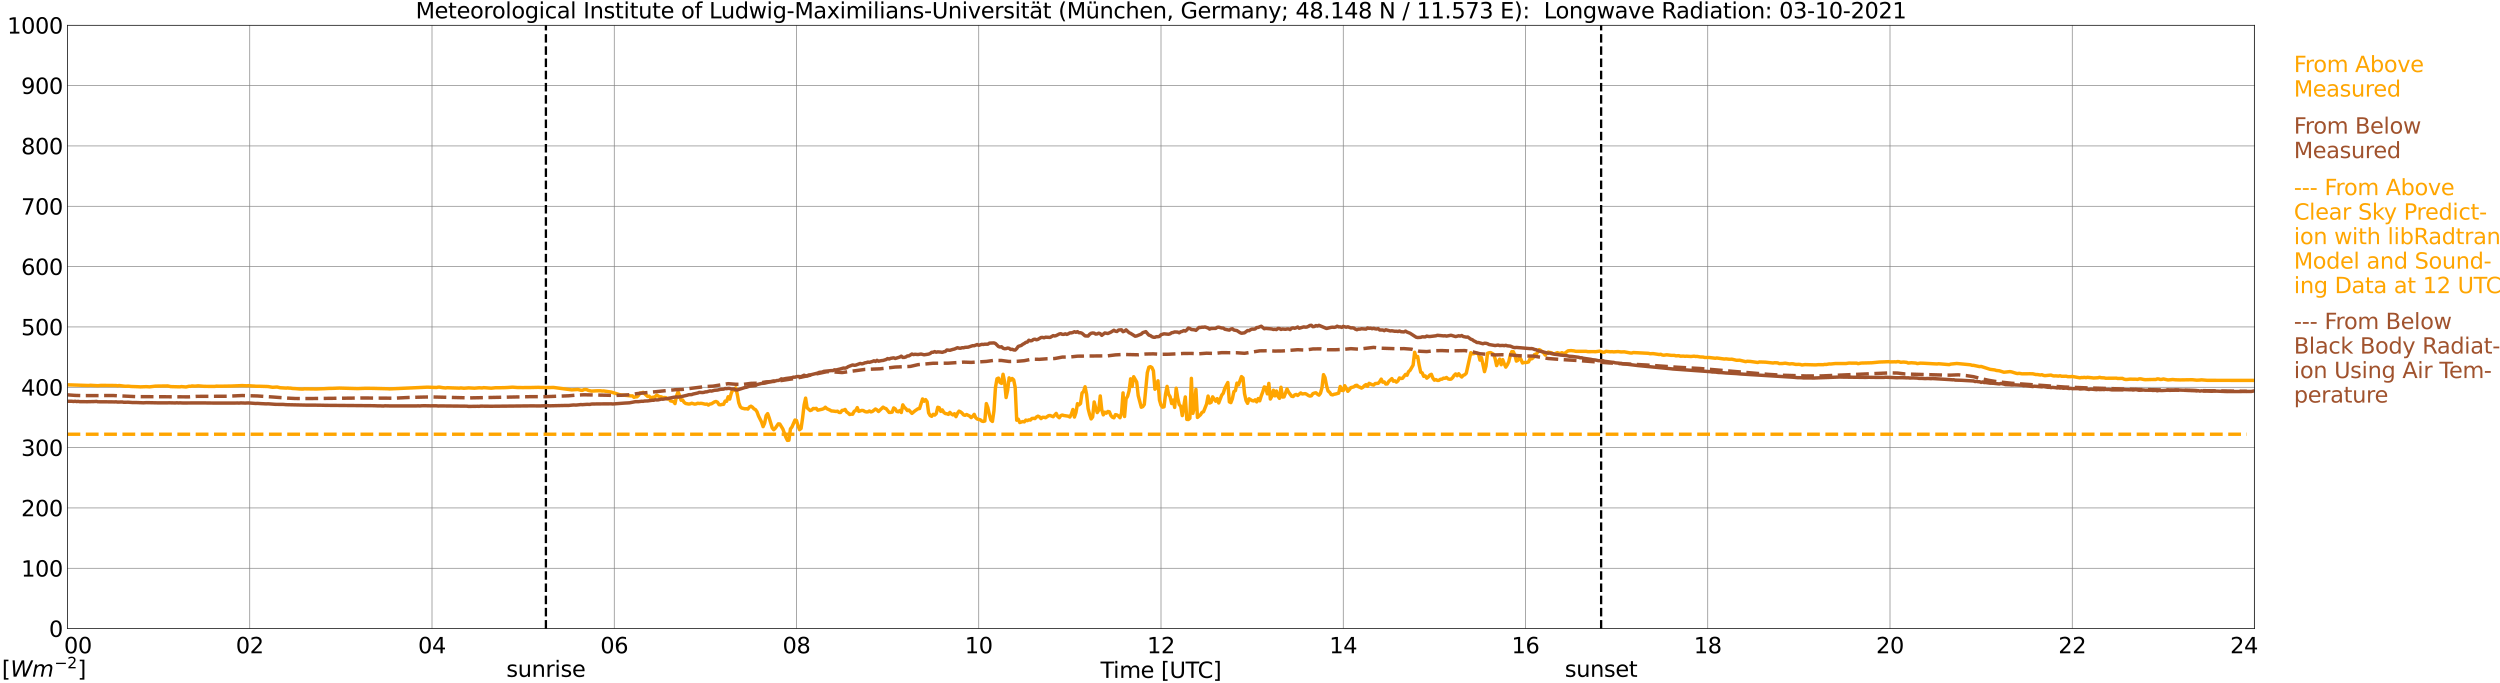 <?xml version="1.0" encoding="utf-8" standalone="no"?>
<!DOCTYPE svg PUBLIC "-//W3C//DTD SVG 1.1//EN"
  "http://www.w3.org/Graphics/SVG/1.1/DTD/svg11.dtd">
<svg xmlns:xlink="http://www.w3.org/1999/xlink" width="1085.4pt" height="296.64pt" viewBox="0 0 1085.4 296.64" xmlns="http://www.w3.org/2000/svg" version="1.1">
 <defs>
  <style type="text/css">*{stroke-linejoin: round; stroke-linecap: butt}</style>
 </defs>
 <g id="figure_1">
  <g id="patch_1">
   <path d="M 0 296.64 
L 1085.4 296.64 
L 1085.4 0 
L 0 0 
z
" style="fill: #ffffff"/>
  </g>
  <g id="axes_1">
   <g id="patch_2">
    <path d="M 29.306 272.909 
L 978.814 272.909 
L 978.814 10.976 
L 29.306 10.976 
z
" style="fill: #ffffff"/>
   </g>
   <g id="patch_3">
    <path d="M 978.814 272.909 
L 978.814 272.909 
L 978.814 10.976 
L 978.814 10.976 
z
" clip-path="url(#p71f4da8a03)" style="fill: #d3d3d3; opacity: 0.25; stroke: #d3d3d3; stroke-linejoin: miter"/>
   </g>
   <g id="matplotlib.axis_1">
    <g id="xtick_1">
     <g id="line2d_1">
      <path d="M 29.306 272.909 
L 29.306 10.976 
" clip-path="url(#p71f4da8a03)" style="fill: none; stroke: #808080; stroke-width: 0.3; stroke-linecap: square"/>
     </g>
     <g id="line2d_2"/>
     <g id="text_1">
      <!--    00 -->
      <g transform="translate(18.733 283.627) scale(0.095 -0.095)">
       <defs>
        <path id="DejaVuSans-20" transform="scale(0.016)"/>
        <path id="DejaVuSans-30" d="M 2034 4250 
Q 1547 4250 1301 3770 
Q 1056 3291 1056 2328 
Q 1056 1369 1301 889 
Q 1547 409 2034 409 
Q 2525 409 2770 889 
Q 3016 1369 3016 2328 
Q 3016 3291 2770 3770 
Q 2525 4250 2034 4250 
z
M 2034 4750 
Q 2819 4750 3233 4129 
Q 3647 3509 3647 2328 
Q 3647 1150 3233 529 
Q 2819 -91 2034 -91 
Q 1250 -91 836 529 
Q 422 1150 422 2328 
Q 422 3509 836 4129 
Q 1250 4750 2034 4750 
z
" transform="scale(0.016)"/>
       </defs>
       <use xlink:href="#DejaVuSans-20"/>
       <use xlink:href="#DejaVuSans-20" transform="translate(31.787 0)"/>
       <use xlink:href="#DejaVuSans-20" transform="translate(63.574 0)"/>
       <use xlink:href="#DejaVuSans-30" transform="translate(95.361 0)"/>
       <use xlink:href="#DejaVuSans-30" transform="translate(158.984 0)"/>
      </g>
     </g>
    </g>
    <g id="xtick_2">
     <g id="line2d_3">
      <path d="M 108.431 272.909 
L 108.431 10.976 
" clip-path="url(#p71f4da8a03)" style="fill: none; stroke: #808080; stroke-width: 0.3; stroke-linecap: square"/>
     </g>
     <g id="line2d_4"/>
     <g id="text_2">
      <!-- 02 -->
      <g transform="translate(102.387 283.627) scale(0.095 -0.095)">
       <defs>
        <path id="DejaVuSans-32" d="M 1228 531 
L 3431 531 
L 3431 0 
L 469 0 
L 469 531 
Q 828 903 1448 1529 
Q 2069 2156 2228 2338 
Q 2531 2678 2651 2914 
Q 2772 3150 2772 3378 
Q 2772 3750 2511 3984 
Q 2250 4219 1831 4219 
Q 1534 4219 1204 4116 
Q 875 4013 500 3803 
L 500 4441 
Q 881 4594 1212 4672 
Q 1544 4750 1819 4750 
Q 2544 4750 2975 4387 
Q 3406 4025 3406 3419 
Q 3406 3131 3298 2873 
Q 3191 2616 2906 2266 
Q 2828 2175 2409 1742 
Q 1991 1309 1228 531 
z
" transform="scale(0.016)"/>
       </defs>
       <use xlink:href="#DejaVuSans-30"/>
       <use xlink:href="#DejaVuSans-32" transform="translate(63.623 0)"/>
      </g>
     </g>
    </g>
    <g id="xtick_3">
     <g id="line2d_5">
      <path d="M 187.557 272.909 
L 187.557 10.976 
" clip-path="url(#p71f4da8a03)" style="fill: none; stroke: #808080; stroke-width: 0.3; stroke-linecap: square"/>
     </g>
     <g id="line2d_6"/>
     <g id="text_3">
      <!-- 04 -->
      <g transform="translate(181.513 283.627) scale(0.095 -0.095)">
       <defs>
        <path id="DejaVuSans-34" d="M 2419 4116 
L 825 1625 
L 2419 1625 
L 2419 4116 
z
M 2253 4666 
L 3047 4666 
L 3047 1625 
L 3713 1625 
L 3713 1100 
L 3047 1100 
L 3047 0 
L 2419 0 
L 2419 1100 
L 313 1100 
L 313 1709 
L 2253 4666 
z
" transform="scale(0.016)"/>
       </defs>
       <use xlink:href="#DejaVuSans-30"/>
       <use xlink:href="#DejaVuSans-34" transform="translate(63.623 0)"/>
      </g>
     </g>
    </g>
    <g id="xtick_4">
     <g id="line2d_7">
      <path d="M 266.683 272.909 
L 266.683 10.976 
" clip-path="url(#p71f4da8a03)" style="fill: none; stroke: #808080; stroke-width: 0.3; stroke-linecap: square"/>
     </g>
     <g id="line2d_8"/>
     <g id="text_4">
      <!-- 06 -->
      <g transform="translate(260.638 283.627) scale(0.095 -0.095)">
       <defs>
        <path id="DejaVuSans-36" d="M 2113 2584 
Q 1688 2584 1439 2293 
Q 1191 2003 1191 1497 
Q 1191 994 1439 701 
Q 1688 409 2113 409 
Q 2538 409 2786 701 
Q 3034 994 3034 1497 
Q 3034 2003 2786 2293 
Q 2538 2584 2113 2584 
z
M 3366 4563 
L 3366 3988 
Q 3128 4100 2886 4159 
Q 2644 4219 2406 4219 
Q 1781 4219 1451 3797 
Q 1122 3375 1075 2522 
Q 1259 2794 1537 2939 
Q 1816 3084 2150 3084 
Q 2853 3084 3261 2657 
Q 3669 2231 3669 1497 
Q 3669 778 3244 343 
Q 2819 -91 2113 -91 
Q 1303 -91 875 529 
Q 447 1150 447 2328 
Q 447 3434 972 4092 
Q 1497 4750 2381 4750 
Q 2619 4750 2861 4703 
Q 3103 4656 3366 4563 
z
" transform="scale(0.016)"/>
       </defs>
       <use xlink:href="#DejaVuSans-30"/>
       <use xlink:href="#DejaVuSans-36" transform="translate(63.623 0)"/>
      </g>
     </g>
    </g>
    <g id="xtick_5">
     <g id="line2d_9">
      <path d="M 345.808 272.909 
L 345.808 10.976 
" clip-path="url(#p71f4da8a03)" style="fill: none; stroke: #808080; stroke-width: 0.3; stroke-linecap: square"/>
     </g>
     <g id="line2d_10"/>
     <g id="text_5">
      <!-- 08 -->
      <g transform="translate(339.764 283.627) scale(0.095 -0.095)">
       <defs>
        <path id="DejaVuSans-38" d="M 2034 2216 
Q 1584 2216 1326 1975 
Q 1069 1734 1069 1313 
Q 1069 891 1326 650 
Q 1584 409 2034 409 
Q 2484 409 2743 651 
Q 3003 894 3003 1313 
Q 3003 1734 2745 1975 
Q 2488 2216 2034 2216 
z
M 1403 2484 
Q 997 2584 770 2862 
Q 544 3141 544 3541 
Q 544 4100 942 4425 
Q 1341 4750 2034 4750 
Q 2731 4750 3128 4425 
Q 3525 4100 3525 3541 
Q 3525 3141 3298 2862 
Q 3072 2584 2669 2484 
Q 3125 2378 3379 2068 
Q 3634 1759 3634 1313 
Q 3634 634 3220 271 
Q 2806 -91 2034 -91 
Q 1263 -91 848 271 
Q 434 634 434 1313 
Q 434 1759 690 2068 
Q 947 2378 1403 2484 
z
M 1172 3481 
Q 1172 3119 1398 2916 
Q 1625 2713 2034 2713 
Q 2441 2713 2670 2916 
Q 2900 3119 2900 3481 
Q 2900 3844 2670 4047 
Q 2441 4250 2034 4250 
Q 1625 4250 1398 4047 
Q 1172 3844 1172 3481 
z
" transform="scale(0.016)"/>
       </defs>
       <use xlink:href="#DejaVuSans-30"/>
       <use xlink:href="#DejaVuSans-38" transform="translate(63.623 0)"/>
      </g>
     </g>
    </g>
    <g id="xtick_6">
     <g id="line2d_11">
      <path d="M 424.934 272.909 
L 424.934 10.976 
" clip-path="url(#p71f4da8a03)" style="fill: none; stroke: #808080; stroke-width: 0.3; stroke-linecap: square"/>
     </g>
     <g id="line2d_12"/>
     <g id="text_6">
      <!-- 10 -->
      <g transform="translate(418.89 283.627) scale(0.095 -0.095)">
       <defs>
        <path id="DejaVuSans-31" d="M 794 531 
L 1825 531 
L 1825 4091 
L 703 3866 
L 703 4441 
L 1819 4666 
L 2450 4666 
L 2450 531 
L 3481 531 
L 3481 0 
L 794 0 
L 794 531 
z
" transform="scale(0.016)"/>
       </defs>
       <use xlink:href="#DejaVuSans-31"/>
       <use xlink:href="#DejaVuSans-30" transform="translate(63.623 0)"/>
      </g>
     </g>
    </g>
    <g id="xtick_7">
     <g id="line2d_13">
      <path d="M 504.06 272.909 
L 504.06 10.976 
" clip-path="url(#p71f4da8a03)" style="fill: none; stroke: #808080; stroke-width: 0.3; stroke-linecap: square"/>
     </g>
     <g id="line2d_14"/>
     <g id="text_7">
      <!-- 12 -->
      <g transform="translate(498.015 283.627) scale(0.095 -0.095)">
       <use xlink:href="#DejaVuSans-31"/>
       <use xlink:href="#DejaVuSans-32" transform="translate(63.623 0)"/>
      </g>
     </g>
    </g>
    <g id="xtick_8">
     <g id="line2d_15">
      <path d="M 583.185 272.909 
L 583.185 10.976 
" clip-path="url(#p71f4da8a03)" style="fill: none; stroke: #808080; stroke-width: 0.3; stroke-linecap: square"/>
     </g>
     <g id="line2d_16"/>
     <g id="text_8">
      <!-- 14 -->
      <g transform="translate(577.141 283.627) scale(0.095 -0.095)">
       <use xlink:href="#DejaVuSans-31"/>
       <use xlink:href="#DejaVuSans-34" transform="translate(63.623 0)"/>
      </g>
     </g>
    </g>
    <g id="xtick_9">
     <g id="line2d_17">
      <path d="M 662.311 272.909 
L 662.311 10.976 
" clip-path="url(#p71f4da8a03)" style="fill: none; stroke: #808080; stroke-width: 0.3; stroke-linecap: square"/>
     </g>
     <g id="line2d_18"/>
     <g id="text_9">
      <!-- 16 -->
      <g transform="translate(656.267 283.627) scale(0.095 -0.095)">
       <use xlink:href="#DejaVuSans-31"/>
       <use xlink:href="#DejaVuSans-36" transform="translate(63.623 0)"/>
      </g>
     </g>
    </g>
    <g id="xtick_10">
     <g id="line2d_19">
      <path d="M 741.437 272.909 
L 741.437 10.976 
" clip-path="url(#p71f4da8a03)" style="fill: none; stroke: #808080; stroke-width: 0.3; stroke-linecap: square"/>
     </g>
     <g id="line2d_20"/>
     <g id="text_10">
      <!-- 18 -->
      <g transform="translate(735.392 283.627) scale(0.095 -0.095)">
       <use xlink:href="#DejaVuSans-31"/>
       <use xlink:href="#DejaVuSans-38" transform="translate(63.623 0)"/>
      </g>
     </g>
    </g>
    <g id="xtick_11">
     <g id="line2d_21">
      <path d="M 820.562 272.909 
L 820.562 10.976 
" clip-path="url(#p71f4da8a03)" style="fill: none; stroke: #808080; stroke-width: 0.3; stroke-linecap: square"/>
     </g>
     <g id="line2d_22"/>
     <g id="text_11">
      <!-- 20 -->
      <g transform="translate(814.518 283.627) scale(0.095 -0.095)">
       <use xlink:href="#DejaVuSans-32"/>
       <use xlink:href="#DejaVuSans-30" transform="translate(63.623 0)"/>
      </g>
     </g>
    </g>
    <g id="xtick_12">
     <g id="line2d_23">
      <path d="M 899.688 272.909 
L 899.688 10.976 
" clip-path="url(#p71f4da8a03)" style="fill: none; stroke: #808080; stroke-width: 0.3; stroke-linecap: square"/>
     </g>
     <g id="line2d_24"/>
     <g id="text_12">
      <!-- 22 -->
      <g transform="translate(893.644 283.627) scale(0.095 -0.095)">
       <use xlink:href="#DejaVuSans-32"/>
       <use xlink:href="#DejaVuSans-32" transform="translate(63.623 0)"/>
      </g>
     </g>
    </g>
    <g id="xtick_13">
     <g id="line2d_25">
      <path d="M 978.814 272.909 
L 978.814 10.976 
" clip-path="url(#p71f4da8a03)" style="fill: none; stroke: #808080; stroke-width: 0.3; stroke-linecap: square"/>
     </g>
     <g id="line2d_26"/>
     <g id="text_13">
      <!-- 24    -->
      <g transform="translate(968.241 283.627) scale(0.095 -0.095)">
       <use xlink:href="#DejaVuSans-32"/>
       <use xlink:href="#DejaVuSans-34" transform="translate(63.623 0)"/>
       <use xlink:href="#DejaVuSans-20" transform="translate(127.246 0)"/>
       <use xlink:href="#DejaVuSans-20" transform="translate(159.033 0)"/>
       <use xlink:href="#DejaVuSans-20" transform="translate(190.82 0)"/>
      </g>
     </g>
    </g>
    <g id="text_14">
     <!-- Time [UTC] -->
     <g transform="translate(477.806 294.322) scale(0.095 -0.095)">
      <defs>
       <path id="DejaVuSans-54" d="M -19 4666 
L 3928 4666 
L 3928 4134 
L 2272 4134 
L 2272 0 
L 1638 0 
L 1638 4134 
L -19 4134 
L -19 4666 
z
" transform="scale(0.016)"/>
       <path id="DejaVuSans-69" d="M 603 3500 
L 1178 3500 
L 1178 0 
L 603 0 
L 603 3500 
z
M 603 4863 
L 1178 4863 
L 1178 4134 
L 603 4134 
L 603 4863 
z
" transform="scale(0.016)"/>
       <path id="DejaVuSans-6d" d="M 3328 2828 
Q 3544 3216 3844 3400 
Q 4144 3584 4550 3584 
Q 5097 3584 5394 3201 
Q 5691 2819 5691 2113 
L 5691 0 
L 5113 0 
L 5113 2094 
Q 5113 2597 4934 2840 
Q 4756 3084 4391 3084 
Q 3944 3084 3684 2787 
Q 3425 2491 3425 1978 
L 3425 0 
L 2847 0 
L 2847 2094 
Q 2847 2600 2669 2842 
Q 2491 3084 2119 3084 
Q 1678 3084 1418 2786 
Q 1159 2488 1159 1978 
L 1159 0 
L 581 0 
L 581 3500 
L 1159 3500 
L 1159 2956 
Q 1356 3278 1631 3431 
Q 1906 3584 2284 3584 
Q 2666 3584 2933 3390 
Q 3200 3197 3328 2828 
z
" transform="scale(0.016)"/>
       <path id="DejaVuSans-65" d="M 3597 1894 
L 3597 1613 
L 953 1613 
Q 991 1019 1311 708 
Q 1631 397 2203 397 
Q 2534 397 2845 478 
Q 3156 559 3463 722 
L 3463 178 
Q 3153 47 2828 -22 
Q 2503 -91 2169 -91 
Q 1331 -91 842 396 
Q 353 884 353 1716 
Q 353 2575 817 3079 
Q 1281 3584 2069 3584 
Q 2775 3584 3186 3129 
Q 3597 2675 3597 1894 
z
M 3022 2063 
Q 3016 2534 2758 2815 
Q 2500 3097 2075 3097 
Q 1594 3097 1305 2825 
Q 1016 2553 972 2059 
L 3022 2063 
z
" transform="scale(0.016)"/>
       <path id="DejaVuSans-5b" d="M 550 4863 
L 1875 4863 
L 1875 4416 
L 1125 4416 
L 1125 -397 
L 1875 -397 
L 1875 -844 
L 550 -844 
L 550 4863 
z
" transform="scale(0.016)"/>
       <path id="DejaVuSans-55" d="M 556 4666 
L 1191 4666 
L 1191 1831 
Q 1191 1081 1462 751 
Q 1734 422 2344 422 
Q 2950 422 3222 751 
Q 3494 1081 3494 1831 
L 3494 4666 
L 4128 4666 
L 4128 1753 
Q 4128 841 3676 375 
Q 3225 -91 2344 -91 
Q 1459 -91 1007 375 
Q 556 841 556 1753 
L 556 4666 
z
" transform="scale(0.016)"/>
       <path id="DejaVuSans-43" d="M 4122 4306 
L 4122 3641 
Q 3803 3938 3442 4084 
Q 3081 4231 2675 4231 
Q 1875 4231 1450 3742 
Q 1025 3253 1025 2328 
Q 1025 1406 1450 917 
Q 1875 428 2675 428 
Q 3081 428 3442 575 
Q 3803 722 4122 1019 
L 4122 359 
Q 3791 134 3420 21 
Q 3050 -91 2638 -91 
Q 1578 -91 968 557 
Q 359 1206 359 2328 
Q 359 3453 968 4101 
Q 1578 4750 2638 4750 
Q 3056 4750 3426 4639 
Q 3797 4528 4122 4306 
z
" transform="scale(0.016)"/>
       <path id="DejaVuSans-5d" d="M 1947 4863 
L 1947 -844 
L 622 -844 
L 622 -397 
L 1369 -397 
L 1369 4416 
L 622 4416 
L 622 4863 
L 1947 4863 
z
" transform="scale(0.016)"/>
      </defs>
      <use xlink:href="#DejaVuSans-54"/>
      <use xlink:href="#DejaVuSans-69" transform="translate(57.959 0)"/>
      <use xlink:href="#DejaVuSans-6d" transform="translate(85.742 0)"/>
      <use xlink:href="#DejaVuSans-65" transform="translate(183.154 0)"/>
      <use xlink:href="#DejaVuSans-20" transform="translate(244.678 0)"/>
      <use xlink:href="#DejaVuSans-5b" transform="translate(276.465 0)"/>
      <use xlink:href="#DejaVuSans-55" transform="translate(315.479 0)"/>
      <use xlink:href="#DejaVuSans-54" transform="translate(388.672 0)"/>
      <use xlink:href="#DejaVuSans-43" transform="translate(443.881 0)"/>
      <use xlink:href="#DejaVuSans-5d" transform="translate(513.705 0)"/>
     </g>
    </g>
   </g>
   <g id="matplotlib.axis_2">
    <g id="ytick_1">
     <g id="line2d_27">
      <path d="M 29.306 272.909 
L 978.814 272.909 
" clip-path="url(#p71f4da8a03)" style="fill: none; stroke: #808080; stroke-width: 0.3; stroke-linecap: square"/>
     </g>
     <g id="line2d_28"/>
     <g id="text_15">
      <!-- 0 -->
      <g transform="translate(21.261 276.518) scale(0.095 -0.095)">
       <use xlink:href="#DejaVuSans-30"/>
      </g>
     </g>
    </g>
    <g id="ytick_2">
     <g id="line2d_29">
      <path d="M 29.306 246.715 
L 978.814 246.715 
" clip-path="url(#p71f4da8a03)" style="fill: none; stroke: #808080; stroke-width: 0.3; stroke-linecap: square"/>
     </g>
     <g id="line2d_30"/>
     <g id="text_16">
      <!-- 100 -->
      <g transform="translate(9.173 250.325) scale(0.095 -0.095)">
       <use xlink:href="#DejaVuSans-31"/>
       <use xlink:href="#DejaVuSans-30" transform="translate(63.623 0)"/>
       <use xlink:href="#DejaVuSans-30" transform="translate(127.246 0)"/>
      </g>
     </g>
    </g>
    <g id="ytick_3">
     <g id="line2d_31">
      <path d="M 29.306 220.522 
L 978.814 220.522 
" clip-path="url(#p71f4da8a03)" style="fill: none; stroke: #808080; stroke-width: 0.3; stroke-linecap: square"/>
     </g>
     <g id="line2d_32"/>
     <g id="text_17">
      <!-- 200 -->
      <g transform="translate(9.173 224.131) scale(0.095 -0.095)">
       <use xlink:href="#DejaVuSans-32"/>
       <use xlink:href="#DejaVuSans-30" transform="translate(63.623 0)"/>
       <use xlink:href="#DejaVuSans-30" transform="translate(127.246 0)"/>
      </g>
     </g>
    </g>
    <g id="ytick_4">
     <g id="line2d_33">
      <path d="M 29.306 194.329 
L 978.814 194.329 
" clip-path="url(#p71f4da8a03)" style="fill: none; stroke: #808080; stroke-width: 0.3; stroke-linecap: square"/>
     </g>
     <g id="line2d_34"/>
     <g id="text_18">
      <!-- 300 -->
      <g transform="translate(9.173 197.938) scale(0.095 -0.095)">
       <defs>
        <path id="DejaVuSans-33" d="M 2597 2516 
Q 3050 2419 3304 2112 
Q 3559 1806 3559 1356 
Q 3559 666 3084 287 
Q 2609 -91 1734 -91 
Q 1441 -91 1130 -33 
Q 819 25 488 141 
L 488 750 
Q 750 597 1062 519 
Q 1375 441 1716 441 
Q 2309 441 2620 675 
Q 2931 909 2931 1356 
Q 2931 1769 2642 2001 
Q 2353 2234 1838 2234 
L 1294 2234 
L 1294 2753 
L 1863 2753 
Q 2328 2753 2575 2939 
Q 2822 3125 2822 3475 
Q 2822 3834 2567 4026 
Q 2313 4219 1838 4219 
Q 1578 4219 1281 4162 
Q 984 4106 628 3988 
L 628 4550 
Q 988 4650 1302 4700 
Q 1616 4750 1894 4750 
Q 2613 4750 3031 4423 
Q 3450 4097 3450 3541 
Q 3450 3153 3228 2886 
Q 3006 2619 2597 2516 
z
" transform="scale(0.016)"/>
       </defs>
       <use xlink:href="#DejaVuSans-33"/>
       <use xlink:href="#DejaVuSans-30" transform="translate(63.623 0)"/>
       <use xlink:href="#DejaVuSans-30" transform="translate(127.246 0)"/>
      </g>
     </g>
    </g>
    <g id="ytick_5">
     <g id="line2d_35">
      <path d="M 29.306 168.136 
L 978.814 168.136 
" clip-path="url(#p71f4da8a03)" style="fill: none; stroke: #808080; stroke-width: 0.3; stroke-linecap: square"/>
     </g>
     <g id="line2d_36"/>
     <g id="text_19">
      <!-- 400 -->
      <g transform="translate(9.173 171.745) scale(0.095 -0.095)">
       <use xlink:href="#DejaVuSans-34"/>
       <use xlink:href="#DejaVuSans-30" transform="translate(63.623 0)"/>
       <use xlink:href="#DejaVuSans-30" transform="translate(127.246 0)"/>
      </g>
     </g>
    </g>
    <g id="ytick_6">
     <g id="line2d_37">
      <path d="M 29.306 141.942 
L 978.814 141.942 
" clip-path="url(#p71f4da8a03)" style="fill: none; stroke: #808080; stroke-width: 0.3; stroke-linecap: square"/>
     </g>
     <g id="line2d_38"/>
     <g id="text_20">
      <!-- 500 -->
      <g transform="translate(9.173 145.551) scale(0.095 -0.095)">
       <defs>
        <path id="DejaVuSans-35" d="M 691 4666 
L 3169 4666 
L 3169 4134 
L 1269 4134 
L 1269 2991 
Q 1406 3038 1543 3061 
Q 1681 3084 1819 3084 
Q 2600 3084 3056 2656 
Q 3513 2228 3513 1497 
Q 3513 744 3044 326 
Q 2575 -91 1722 -91 
Q 1428 -91 1123 -41 
Q 819 9 494 109 
L 494 744 
Q 775 591 1075 516 
Q 1375 441 1709 441 
Q 2250 441 2565 725 
Q 2881 1009 2881 1497 
Q 2881 1984 2565 2268 
Q 2250 2553 1709 2553 
Q 1456 2553 1204 2497 
Q 953 2441 691 2322 
L 691 4666 
z
" transform="scale(0.016)"/>
       </defs>
       <use xlink:href="#DejaVuSans-35"/>
       <use xlink:href="#DejaVuSans-30" transform="translate(63.623 0)"/>
       <use xlink:href="#DejaVuSans-30" transform="translate(127.246 0)"/>
      </g>
     </g>
    </g>
    <g id="ytick_7">
     <g id="line2d_39">
      <path d="M 29.306 115.749 
L 978.814 115.749 
" clip-path="url(#p71f4da8a03)" style="fill: none; stroke: #808080; stroke-width: 0.3; stroke-linecap: square"/>
     </g>
     <g id="line2d_40"/>
     <g id="text_21">
      <!-- 600 -->
      <g transform="translate(9.173 119.358) scale(0.095 -0.095)">
       <use xlink:href="#DejaVuSans-36"/>
       <use xlink:href="#DejaVuSans-30" transform="translate(63.623 0)"/>
       <use xlink:href="#DejaVuSans-30" transform="translate(127.246 0)"/>
      </g>
     </g>
    </g>
    <g id="ytick_8">
     <g id="line2d_41">
      <path d="M 29.306 89.556 
L 978.814 89.556 
" clip-path="url(#p71f4da8a03)" style="fill: none; stroke: #808080; stroke-width: 0.3; stroke-linecap: square"/>
     </g>
     <g id="line2d_42"/>
     <g id="text_22">
      <!-- 700 -->
      <g transform="translate(9.173 93.165) scale(0.095 -0.095)">
       <defs>
        <path id="DejaVuSans-37" d="M 525 4666 
L 3525 4666 
L 3525 4397 
L 1831 0 
L 1172 0 
L 2766 4134 
L 525 4134 
L 525 4666 
z
" transform="scale(0.016)"/>
       </defs>
       <use xlink:href="#DejaVuSans-37"/>
       <use xlink:href="#DejaVuSans-30" transform="translate(63.623 0)"/>
       <use xlink:href="#DejaVuSans-30" transform="translate(127.246 0)"/>
      </g>
     </g>
    </g>
    <g id="ytick_9">
     <g id="line2d_43">
      <path d="M 29.306 63.362 
L 978.814 63.362 
" clip-path="url(#p71f4da8a03)" style="fill: none; stroke: #808080; stroke-width: 0.3; stroke-linecap: square"/>
     </g>
     <g id="line2d_44"/>
     <g id="text_23">
      <!-- 800 -->
      <g transform="translate(9.173 66.972) scale(0.095 -0.095)">
       <use xlink:href="#DejaVuSans-38"/>
       <use xlink:href="#DejaVuSans-30" transform="translate(63.623 0)"/>
       <use xlink:href="#DejaVuSans-30" transform="translate(127.246 0)"/>
      </g>
     </g>
    </g>
    <g id="ytick_10">
     <g id="line2d_45">
      <path d="M 29.306 37.169 
L 978.814 37.169 
" clip-path="url(#p71f4da8a03)" style="fill: none; stroke: #808080; stroke-width: 0.3; stroke-linecap: square"/>
     </g>
     <g id="line2d_46"/>
     <g id="text_24">
      <!-- 900 -->
      <g transform="translate(9.173 40.778) scale(0.095 -0.095)">
       <defs>
        <path id="DejaVuSans-39" d="M 703 97 
L 703 672 
Q 941 559 1184 500 
Q 1428 441 1663 441 
Q 2288 441 2617 861 
Q 2947 1281 2994 2138 
Q 2813 1869 2534 1725 
Q 2256 1581 1919 1581 
Q 1219 1581 811 2004 
Q 403 2428 403 3163 
Q 403 3881 828 4315 
Q 1253 4750 1959 4750 
Q 2769 4750 3195 4129 
Q 3622 3509 3622 2328 
Q 3622 1225 3098 567 
Q 2575 -91 1691 -91 
Q 1453 -91 1209 -44 
Q 966 3 703 97 
z
M 1959 2075 
Q 2384 2075 2632 2365 
Q 2881 2656 2881 3163 
Q 2881 3666 2632 3958 
Q 2384 4250 1959 4250 
Q 1534 4250 1286 3958 
Q 1038 3666 1038 3163 
Q 1038 2656 1286 2365 
Q 1534 2075 1959 2075 
z
" transform="scale(0.016)"/>
       </defs>
       <use xlink:href="#DejaVuSans-39"/>
       <use xlink:href="#DejaVuSans-30" transform="translate(63.623 0)"/>
       <use xlink:href="#DejaVuSans-30" transform="translate(127.246 0)"/>
      </g>
     </g>
    </g>
    <g id="ytick_11">
     <g id="line2d_47">
      <path d="M 29.306 10.976 
L 978.814 10.976 
" clip-path="url(#p71f4da8a03)" style="fill: none; stroke: #808080; stroke-width: 0.3; stroke-linecap: square"/>
     </g>
     <g id="line2d_48"/>
     <g id="text_25">
      <!-- 1000 -->
      <g transform="translate(3.128 14.585) scale(0.095 -0.095)">
       <use xlink:href="#DejaVuSans-31"/>
       <use xlink:href="#DejaVuSans-30" transform="translate(63.623 0)"/>
       <use xlink:href="#DejaVuSans-30" transform="translate(127.246 0)"/>
       <use xlink:href="#DejaVuSans-30" transform="translate(190.869 0)"/>
      </g>
     </g>
    </g>
   </g>
   <g id="line2d_49">
    <path d="M 237.011 272.909 
L 237.011 10.976 
" clip-path="url(#p71f4da8a03)" style="fill: none; stroke-dasharray: 3.7,1.6; stroke-dashoffset: 0; stroke: #000000"/>
   </g>
   <g id="line2d_50">
    <path d="M 695.148 272.909 
L 695.148 10.976 
" clip-path="url(#p71f4da8a03)" style="fill: none; stroke-dasharray: 3.7,1.6; stroke-dashoffset: 0; stroke: #000000"/>
   </g>
   <g id="line2d_51">
    <path d="M 29.306 167.067 
L 38.537 167.371 
L 39.197 167.269 
L 42.493 167.457 
L 43.812 167.316 
L 49.747 167.371 
L 50.406 167.381 
L 51.065 167.504 
L 51.725 167.376 
L 54.362 167.711 
L 55.681 167.661 
L 57 167.798 
L 59.637 167.884 
L 60.956 167.963 
L 63.594 167.868 
L 64.912 167.96 
L 67.55 167.638 
L 72.825 167.562 
L 74.144 167.85 
L 78.1 167.952 
L 78.759 167.84 
L 80.737 168.01 
L 82.056 167.698 
L 82.716 167.73 
L 83.375 167.565 
L 84.694 167.664 
L 86.013 167.52 
L 88.65 167.737 
L 93.266 167.769 
L 93.925 167.638 
L 95.244 167.685 
L 100.519 167.599 
L 105.135 167.41 
L 107.113 167.502 
L 107.772 167.441 
L 109.091 167.554 
L 110.41 167.62 
L 111.069 167.696 
L 112.388 167.693 
L 114.366 167.753 
L 116.344 167.813 
L 118.322 168.149 
L 120.3 168.023 
L 121.619 168.335 
L 123.597 168.463 
L 124.257 168.507 
L 124.916 168.421 
L 125.575 168.526 
L 126.235 168.518 
L 126.894 168.654 
L 128.213 168.717 
L 130.191 168.887 
L 131.51 168.927 
L 132.169 168.811 
L 137.444 168.893 
L 138.763 168.827 
L 140.741 168.751 
L 142.719 168.638 
L 144.697 168.61 
L 147.335 168.492 
L 155.247 168.72 
L 158.544 168.597 
L 161.841 168.618 
L 168.435 168.793 
L 169.094 168.856 
L 172.391 168.707 
L 185.579 168.091 
L 189.535 168.24 
L 190.195 168.091 
L 190.854 168.081 
L 192.173 168.306 
L 193.492 168.437 
L 194.151 168.316 
L 196.129 168.405 
L 199.426 168.515 
L 200.085 168.418 
L 201.404 168.563 
L 202.723 168.468 
L 203.382 168.392 
L 206.02 168.544 
L 207.998 168.356 
L 209.317 168.439 
L 209.976 168.301 
L 213.273 168.544 
L 215.251 168.327 
L 217.229 168.335 
L 219.207 168.293 
L 220.526 168.23 
L 222.504 168.088 
L 224.482 168.238 
L 227.12 168.272 
L 228.439 168.246 
L 230.417 168.243 
L 233.714 168.167 
L 235.033 168.23 
L 238.989 168.243 
L 240.308 168.214 
L 248.22 169.264 
L 250.858 169.086 
L 252.176 169.435 
L 252.836 169.487 
L 253.495 169.175 
L 254.155 169.086 
L 254.814 169.204 
L 255.473 169.524 
L 256.792 169.796 
L 258.77 169.684 
L 260.748 169.66 
L 261.408 169.765 
L 262.067 169.733 
L 265.364 170.223 
L 269.32 171.428 
L 271.298 171.614 
L 273.936 171.892 
L 274.595 171.873 
L 275.255 172.515 
L 275.914 172.285 
L 276.573 172.266 
L 277.233 171.614 
L 277.892 170.632 
L 278.552 170.59 
L 279.211 170.352 
L 281.189 172.133 
L 281.849 171.996 
L 282.508 172.856 
L 283.167 172.497 
L 283.827 172.471 
L 284.486 172.151 
L 285.145 171.507 
L 285.805 171.968 
L 286.464 172.253 
L 287.124 172.298 
L 287.783 172.659 
L 288.442 172.586 
L 289.102 172.654 
L 289.761 173.17 
L 290.42 172.968 
L 291.08 174.037 
L 292.399 174.33 
L 293.058 175.221 
L 293.717 171.96 
L 294.377 170.069 
L 295.036 171.742 
L 295.696 173.785 
L 296.355 173.654 
L 297.014 174.668 
L 297.674 175.171 
L 298.992 175.425 
L 299.652 175.344 
L 300.311 175.064 
L 301.63 175.464 
L 302.289 175.347 
L 302.949 175.064 
L 303.608 175.2 
L 304.267 175.092 
L 304.927 175.187 
L 306.246 175.504 
L 306.905 175.412 
L 307.564 175.873 
L 308.224 175.404 
L 308.883 175.318 
L 310.202 174.493 
L 310.861 174.315 
L 311.521 174.626 
L 312.18 175.687 
L 312.839 175.755 
L 313.499 175.58 
L 314.158 175.543 
L 314.818 174.147 
L 315.477 174.231 
L 316.136 172.251 
L 316.796 173.277 
L 317.455 170.847 
L 318.114 169.259 
L 318.774 169.38 
L 319.433 168.395 
L 320.093 171.198 
L 320.752 174.875 
L 321.411 176.612 
L 322.071 177.18 
L 323.39 177.492 
L 324.049 177.429 
L 324.708 177.607 
L 325.368 176.706 
L 326.027 176.35 
L 326.686 176.785 
L 327.346 177.515 
L 328.005 177.853 
L 328.665 178.788 
L 329.324 180.609 
L 330.643 183.239 
L 331.302 185.232 
L 331.961 183.734 
L 332.621 180.452 
L 333.28 179.587 
L 333.94 181.408 
L 335.258 185.764 
L 335.918 186.576 
L 336.577 185.952 
L 337.896 184.017 
L 338.555 184.085 
L 339.874 186.24 
L 341.193 189.85 
L 341.852 191.188 
L 342.512 191.12 
L 343.171 186.222 
L 343.83 185.394 
L 345.149 182.361 
L 345.808 182.589 
L 346.468 184.842 
L 347.127 186.555 
L 347.787 186.012 
L 348.446 181.523 
L 349.105 175.834 
L 349.765 172.853 
L 350.424 177.065 
L 351.743 178.244 
L 352.402 178 
L 353.062 177.34 
L 353.721 177.421 
L 354.38 177.306 
L 355.04 178.099 
L 357.018 177.646 
L 357.677 177.387 
L 358.337 176.8 
L 358.996 177.445 
L 360.315 178.029 
L 360.974 178.43 
L 361.634 178.458 
L 362.952 178.642 
L 363.612 178.526 
L 364.271 179.069 
L 364.93 179.074 
L 365.59 178.183 
L 366.249 178.092 
L 366.909 177.772 
L 367.568 178.864 
L 368.227 179.297 
L 368.887 179.957 
L 369.546 179.815 
L 370.206 179.82 
L 370.865 178.545 
L 371.524 178.241 
L 372.184 176.965 
L 372.843 178.61 
L 374.162 178.173 
L 374.821 178.257 
L 375.481 178.665 
L 376.14 178.841 
L 376.799 178.809 
L 377.459 178.435 
L 378.118 178.83 
L 378.777 178.623 
L 380.096 177.578 
L 380.756 177.976 
L 381.415 178.657 
L 383.393 176.774 
L 384.053 177.214 
L 384.712 177.421 
L 386.031 179.061 
L 386.69 179.056 
L 387.349 178.914 
L 388.009 177.107 
L 388.668 177.523 
L 389.328 178.621 
L 389.987 178.778 
L 390.646 178.238 
L 391.306 179.09 
L 391.965 175.774 
L 392.624 176.826 
L 393.284 177.424 
L 393.943 178.262 
L 394.603 178.018 
L 395.921 179.475 
L 397.24 178.367 
L 398.559 177.468 
L 399.218 177.377 
L 400.537 173.207 
L 401.196 174.21 
L 401.856 173.497 
L 402.515 174.417 
L 403.175 179.268 
L 403.834 180.404 
L 404.493 180.75 
L 405.153 179.878 
L 405.812 180.211 
L 406.471 179.6 
L 407.131 176.834 
L 407.79 177.026 
L 408.45 178.61 
L 409.109 177.974 
L 409.768 179.048 
L 410.428 179.551 
L 411.087 179.632 
L 411.746 179.909 
L 412.406 179.048 
L 413.065 179.75 
L 413.725 180.143 
L 414.384 179.629 
L 415.043 180.894 
L 415.703 179.456 
L 416.362 178.5 
L 417.022 178.82 
L 417.681 179.341 
L 418.34 180.132 
L 419 180.313 
L 419.659 179.975 
L 420.978 180.638 
L 421.637 181.306 
L 422.297 180.742 
L 422.956 179.899 
L 423.615 181.334 
L 424.275 181.929 
L 425.593 182.256 
L 426.253 182.814 
L 426.912 182.974 
L 427.572 182.778 
L 428.231 175.229 
L 428.89 177.007 
L 429.55 180.054 
L 430.209 182.419 
L 430.869 182.969 
L 431.528 178.393 
L 432.187 168.267 
L 432.847 164.453 
L 433.506 164.159 
L 434.165 166.074 
L 434.825 166.451 
L 435.484 162.499 
L 436.144 165.673 
L 436.803 172.588 
L 437.462 169.55 
L 438.122 164.052 
L 438.781 165.089 
L 439.44 164.33 
L 440.1 164.937 
L 440.759 168.232 
L 441.419 182.442 
L 442.078 181.973 
L 442.737 183.446 
L 444.056 183.016 
L 444.716 183.157 
L 445.375 182.395 
L 446.034 182.618 
L 446.694 182.283 
L 447.353 182.374 
L 448.012 181.691 
L 448.672 181.62 
L 449.331 181.732 
L 449.991 181.044 
L 450.65 180.685 
L 451.309 180.989 
L 451.969 181.738 
L 452.628 181.172 
L 453.287 181.177 
L 453.947 181.355 
L 455.266 180.462 
L 455.925 180.397 
L 457.244 180.928 
L 458.563 179.488 
L 459.222 180.803 
L 459.881 181.363 
L 460.541 180.439 
L 461.2 180.19 
L 461.859 180.397 
L 463.838 180.698 
L 464.497 181.057 
L 465.156 179.784 
L 465.816 177.783 
L 466.475 181.07 
L 467.134 179.111 
L 467.794 175.255 
L 468.453 175.792 
L 469.113 175.197 
L 469.772 170.616 
L 470.431 169.99 
L 471.091 167.918 
L 471.75 171.213 
L 472.409 177.405 
L 473.069 179.98 
L 473.728 181.877 
L 474.388 181.028 
L 475.047 174.521 
L 475.706 177.094 
L 476.366 179.129 
L 477.025 178.044 
L 477.685 171.91 
L 478.344 177.903 
L 479.003 180.111 
L 479.663 178.956 
L 480.322 179.393 
L 480.981 178.642 
L 481.641 178.801 
L 482.3 180.412 
L 482.96 181.13 
L 483.619 181.387 
L 484.278 180.03 
L 484.938 180.158 
L 485.597 180.659 
L 486.256 181.355 
L 486.916 179.372 
L 487.575 170.582 
L 488.235 180.834 
L 488.894 173.154 
L 489.553 172.067 
L 490.213 169.668 
L 490.872 164.468 
L 491.532 167.782 
L 492.191 163.562 
L 493.51 165.867 
L 494.169 171.771 
L 495.488 176.806 
L 496.147 176.544 
L 496.807 175.629 
L 498.125 161.799 
L 498.785 159.434 
L 499.444 159.193 
L 500.103 159.557 
L 500.763 161 
L 501.422 168.984 
L 502.082 168.235 
L 502.741 165.333 
L 503.4 173.689 
L 504.06 175.928 
L 504.719 176.777 
L 505.379 176.62 
L 506.038 171.069 
L 506.697 167.756 
L 507.357 171.205 
L 508.016 172.237 
L 508.675 175.192 
L 509.335 173.696 
L 509.994 176.887 
L 510.654 168.563 
L 511.313 172.785 
L 511.972 175.648 
L 512.632 176.407 
L 513.291 180.431 
L 514.61 172.337 
L 515.269 182.073 
L 515.929 182.141 
L 516.588 181.602 
L 517.247 164.267 
L 517.907 179.448 
L 518.566 176.58 
L 519.226 169.047 
L 519.885 181.237 
L 521.204 180.069 
L 521.863 179.027 
L 522.522 178.762 
L 523.841 175.438 
L 524.501 171.962 
L 525.16 174.988 
L 525.819 174.668 
L 526.479 172.295 
L 527.797 174.191 
L 528.457 173.073 
L 529.116 174.948 
L 530.435 171.533 
L 531.094 170.739 
L 531.754 168.581 
L 533.073 166.077 
L 533.732 174.456 
L 534.391 174.802 
L 535.051 173.086 
L 535.71 170.014 
L 536.369 169.574 
L 537.029 166.333 
L 537.688 167.132 
L 539.007 163.512 
L 539.666 164.107 
L 540.326 170.928 
L 540.985 173.888 
L 541.644 175.108 
L 542.304 173.144 
L 543.623 173.943 
L 544.282 174.079 
L 544.941 173.584 
L 545.601 174.482 
L 546.26 173.036 
L 546.919 174.013 
L 547.579 171.894 
L 548.238 170.173 
L 548.898 167.986 
L 549.557 168.267 
L 550.216 170.988 
L 550.876 166.467 
L 551.535 173.241 
L 552.195 172.059 
L 552.854 169.435 
L 553.513 171.871 
L 554.173 169.757 
L 554.832 172.051 
L 555.491 172.95 
L 556.151 168.133 
L 556.81 172.381 
L 557.47 172.319 
L 558.788 168.874 
L 559.448 170.244 
L 560.766 172.03 
L 561.426 172.169 
L 562.085 171.475 
L 562.745 171.255 
L 563.404 171.687 
L 564.723 170.606 
L 565.382 171.043 
L 566.701 170.888 
L 567.36 171.216 
L 568.02 171.685 
L 568.679 171.97 
L 569.338 171.834 
L 569.998 170.904 
L 570.657 170.655 
L 571.317 170.527 
L 571.976 171.124 
L 572.635 171.551 
L 573.295 170.718 
L 573.954 168.293 
L 574.613 162.659 
L 575.273 163.958 
L 575.932 167.426 
L 576.592 169.77 
L 577.251 170.302 
L 577.91 171.279 
L 578.57 171.449 
L 579.229 171.174 
L 579.889 171.067 
L 581.207 170.676 
L 581.867 167.806 
L 582.526 169.469 
L 583.185 169.576 
L 583.845 167.465 
L 585.164 169.896 
L 585.823 169.194 
L 586.482 168.282 
L 587.801 167.947 
L 588.46 167.392 
L 589.12 167.282 
L 589.779 167.913 
L 590.439 168.112 
L 591.098 168.497 
L 591.757 168.112 
L 592.417 167.402 
L 593.076 166.973 
L 593.736 167.737 
L 594.395 166.423 
L 595.714 167.022 
L 596.373 167.172 
L 597.032 166.527 
L 598.351 166.425 
L 599.011 165.702 
L 599.67 164.605 
L 600.329 165.93 
L 600.989 165.807 
L 601.648 166.732 
L 602.307 166.679 
L 602.967 165.571 
L 604.286 164.374 
L 604.945 165.516 
L 605.604 165.33 
L 606.264 165.914 
L 606.923 165.375 
L 607.582 164.089 
L 608.242 164.327 
L 608.901 164.251 
L 610.22 162.556 
L 610.879 162.926 
L 611.539 161.349 
L 612.198 160.78 
L 613.517 158.51 
L 614.176 152.936 
L 614.836 155.097 
L 615.495 154.795 
L 616.154 158.58 
L 616.814 161.592 
L 617.473 161.899 
L 618.133 163.402 
L 618.792 163.219 
L 619.451 164.186 
L 620.111 163.68 
L 620.77 162.839 
L 621.429 162.512 
L 622.089 164.146 
L 622.748 165.047 
L 623.408 164.809 
L 624.067 165.155 
L 624.726 165.134 
L 625.386 164.652 
L 626.045 164.634 
L 626.705 164.18 
L 627.364 164.246 
L 628.023 163.89 
L 628.683 164.492 
L 629.342 164.657 
L 630.001 164.602 
L 630.661 163.973 
L 631.32 162.991 
L 631.98 162.352 
L 632.639 163.13 
L 633.298 162.26 
L 633.958 163.083 
L 634.617 163.68 
L 635.276 162.96 
L 635.936 162.69 
L 636.595 162.051 
L 638.573 153.124 
L 639.233 153.624 
L 639.892 153.533 
L 640.552 153.229 
L 641.87 153.593 
L 642.53 156.343 
L 643.189 155.243 
L 644.508 161.351 
L 645.167 158.947 
L 645.827 153.391 
L 646.486 153.158 
L 647.145 153.069 
L 648.464 153.81 
L 649.123 155.749 
L 649.783 158.735 
L 650.442 157.09 
L 651.102 155.932 
L 651.761 158.35 
L 652.42 156.152 
L 653.08 157.944 
L 653.739 159.392 
L 654.399 158.402 
L 655.058 157.022 
L 655.717 154.201 
L 656.377 152.642 
L 657.036 152.705 
L 657.695 154.219 
L 658.355 156.776 
L 659.014 156.432 
L 659.674 155.167 
L 660.333 156.032 
L 660.992 157.598 
L 661.652 157.383 
L 662.97 157.354 
L 663.63 157.129 
L 664.289 155.725 
L 664.949 155.806 
L 665.608 155.369 
L 666.267 153.892 
L 666.927 153.905 
L 668.246 151.799 
L 668.905 152.147 
L 670.224 153.245 
L 670.883 154.161 
L 671.542 153.211 
L 672.202 152.844 
L 672.861 153.04 
L 673.521 153.103 
L 674.18 153.674 
L 674.839 153.651 
L 676.158 153.101 
L 676.817 153.381 
L 677.477 153.399 
L 678.136 153.124 
L 678.796 153.446 
L 679.455 153.292 
L 680.774 152.317 
L 682.092 152.218 
L 683.411 152.351 
L 684.071 152.522 
L 688.686 152.543 
L 689.346 152.674 
L 691.983 152.663 
L 692.643 152.702 
L 694.621 152.438 
L 695.939 152.894 
L 696.599 152.899 
L 697.258 152.527 
L 699.236 152.729 
L 699.896 152.681 
L 700.555 152.778 
L 701.874 152.676 
L 702.533 152.64 
L 703.852 152.807 
L 705.171 152.744 
L 707.808 153.239 
L 708.468 153.279 
L 709.127 153.059 
L 715.721 153.399 
L 716.38 153.58 
L 717.699 153.522 
L 719.677 153.813 
L 720.337 153.931 
L 720.996 153.795 
L 721.655 154.112 
L 722.315 154.227 
L 723.633 154.033 
L 725.612 154.287 
L 726.93 154.285 
L 727.59 154.481 
L 728.909 154.421 
L 729.568 154.654 
L 730.887 154.601 
L 731.546 154.701 
L 732.205 154.641 
L 734.184 154.78 
L 735.502 154.625 
L 736.162 154.772 
L 736.821 154.73 
L 738.14 154.976 
L 739.459 155.018 
L 740.118 155.209 
L 742.096 155.212 
L 744.734 155.544 
L 745.393 155.427 
L 748.69 155.888 
L 749.349 155.801 
L 750.668 155.969 
L 751.987 155.958 
L 753.965 156.432 
L 755.284 156.385 
L 757.921 157.027 
L 758.581 156.846 
L 759.899 156.917 
L 763.196 157.383 
L 763.856 157.142 
L 766.493 157.234 
L 769.79 157.603 
L 770.449 157.48 
L 771.768 157.538 
L 772.428 157.852 
L 773.746 157.836 
L 775.065 157.677 
L 777.043 158.035 
L 777.703 157.928 
L 778.362 157.941 
L 779.681 158.219 
L 781 158.179 
L 781.659 158.253 
L 782.318 158.468 
L 783.637 158.292 
L 788.253 158.426 
L 789.572 158.308 
L 791.55 158.342 
L 792.209 158.195 
L 792.868 158.237 
L 794.187 157.996 
L 794.847 158.038 
L 796.825 157.831 
L 801.44 157.836 
L 802.759 157.622 
L 804.078 157.663 
L 806.056 157.648 
L 806.715 157.889 
L 808.034 157.622 
L 812.65 157.506 
L 813.969 157.378 
L 815.947 157.179 
L 817.925 157.111 
L 819.903 157.024 
L 820.562 157.134 
L 822.541 157.085 
L 823.2 157.127 
L 823.859 156.98 
L 824.519 157.037 
L 825.178 157.284 
L 826.497 157.182 
L 827.816 157.323 
L 828.475 157.624 
L 829.794 157.488 
L 831.772 157.632 
L 832.431 157.863 
L 833.75 157.656 
L 835.069 157.698 
L 841.003 158.022 
L 841.663 157.918 
L 846.278 158.318 
L 846.938 158.075 
L 849.575 157.808 
L 855.51 158.376 
L 856.169 158.606 
L 856.828 158.612 
L 859.466 159.17 
L 860.125 159.096 
L 864.082 160.367 
L 866.06 160.615 
L 866.719 160.843 
L 868.038 160.977 
L 870.016 161.611 
L 872.653 161.333 
L 873.313 161.446 
L 875.291 162.061 
L 875.95 162.198 
L 876.61 162.08 
L 877.929 162.305 
L 881.225 162.268 
L 882.544 162.284 
L 883.863 162.598 
L 884.522 162.593 
L 885.841 162.813 
L 886.5 162.677 
L 887.16 162.968 
L 887.819 163.096 
L 890.457 162.837 
L 891.116 163.096 
L 891.775 163.232 
L 892.435 163.175 
L 893.754 163.285 
L 894.413 163.13 
L 895.072 163.371 
L 896.391 163.361 
L 897.051 163.329 
L 897.71 163.528 
L 899.029 163.526 
L 899.688 163.439 
L 902.985 164.039 
L 903.644 163.913 
L 904.304 163.929 
L 904.963 163.829 
L 905.622 163.971 
L 906.282 163.816 
L 908.26 164.018 
L 908.919 164.117 
L 910.898 164.002 
L 911.557 163.803 
L 912.216 163.994 
L 913.535 164.055 
L 914.194 164.22 
L 918.81 164.18 
L 919.469 164.332 
L 921.448 164.267 
L 922.107 164.584 
L 922.766 164.744 
L 923.426 164.749 
L 924.745 164.605 
L 927.382 164.649 
L 928.041 164.725 
L 928.701 164.503 
L 929.36 164.471 
L 930.679 164.757 
L 931.338 164.84 
L 933.976 164.762 
L 935.954 164.759 
L 936.613 164.492 
L 937.273 164.539 
L 937.932 164.759 
L 938.592 164.704 
L 939.251 164.526 
L 941.229 164.961 
L 942.548 164.848 
L 943.207 164.762 
L 944.526 164.888 
L 946.504 164.945 
L 951.779 164.859 
L 953.757 165.066 
L 955.076 165.003 
L 955.735 164.906 
L 958.373 165.134 
L 978.154 165.152 
L 978.154 165.152 
" clip-path="url(#p71f4da8a03)" style="fill: none; stroke: #ffa500; stroke-width: 1.5; stroke-linecap: square"/>
   </g>
   <g id="line2d_52">
    <path d="M 29.306 174.197 
L 31.284 174.227 
L 31.943 174.31 
L 32.603 174.209 
L 33.262 174.345 
L 33.921 174.261 
L 34.581 174.379 
L 37.878 174.408 
L 41.175 174.339 
L 41.834 174.271 
L 42.493 174.431 
L 45.79 174.449 
L 49.747 174.497 
L 50.406 174.459 
L 51.065 174.577 
L 53.043 174.516 
L 53.703 174.652 
L 55.681 174.624 
L 57.659 174.776 
L 58.978 174.754 
L 62.275 174.884 
L 63.594 174.803 
L 68.869 174.911 
L 72.166 174.916 
L 73.484 174.881 
L 76.122 174.943 
L 76.781 174.872 
L 77.441 174.947 
L 78.1 174.899 
L 79.419 174.967 
L 84.694 174.937 
L 86.013 174.939 
L 88.65 174.933 
L 89.969 174.962 
L 91.947 174.983 
L 101.178 174.998 
L 103.156 174.972 
L 103.816 175.013 
L 104.475 174.927 
L 106.453 174.997 
L 107.772 174.937 
L 109.091 175.026 
L 111.069 175.176 
L 111.728 175.127 
L 113.047 175.222 
L 115.685 175.353 
L 116.344 175.309 
L 119.641 175.555 
L 122.938 175.577 
L 124.257 175.694 
L 132.829 175.885 
L 136.125 175.885 
L 137.444 175.908 
L 140.082 175.943 
L 141.4 175.983 
L 142.719 175.992 
L 162.501 176.147 
L 163.819 176.208 
L 165.138 176.216 
L 166.457 176.27 
L 167.116 176.181 
L 169.754 176.247 
L 180.304 176.25 
L 181.623 176.203 
L 182.282 176.252 
L 182.941 176.177 
L 184.26 176.148 
L 186.898 176.203 
L 188.216 176.181 
L 189.535 176.192 
L 190.195 176.264 
L 191.513 176.237 
L 202.723 176.345 
L 203.382 176.45 
L 207.339 176.393 
L 207.998 176.431 
L 208.657 176.327 
L 213.273 176.381 
L 231.076 176.211 
L 234.373 176.247 
L 237.011 176.139 
L 238.989 176.177 
L 245.583 176.032 
L 246.901 176.036 
L 248.88 175.832 
L 250.198 175.865 
L 251.517 175.724 
L 252.176 175.638 
L 252.836 175.693 
L 254.814 175.548 
L 256.133 175.579 
L 256.792 175.417 
L 259.43 175.372 
L 265.364 175.324 
L 266.023 175.392 
L 271.298 174.994 
L 273.277 174.89 
L 275.914 174.382 
L 277.233 174.386 
L 278.552 174.21 
L 279.211 174.24 
L 279.87 174.099 
L 281.189 174.069 
L 283.167 173.778 
L 283.827 173.789 
L 284.486 173.555 
L 285.145 173.644 
L 285.805 173.602 
L 287.124 173.278 
L 287.783 173.328 
L 289.102 173.107 
L 289.761 173.066 
L 292.399 172.487 
L 293.717 172.324 
L 294.377 172.41 
L 295.696 172.213 
L 298.333 171.604 
L 298.992 171.371 
L 300.311 171.31 
L 300.971 171.058 
L 302.949 170.633 
L 303.608 170.343 
L 304.927 170.431 
L 305.586 170.346 
L 306.246 170.145 
L 306.905 170.117 
L 308.224 169.701 
L 308.883 169.806 
L 310.202 169.456 
L 311.521 169.358 
L 312.839 169.025 
L 314.158 168.955 
L 314.818 168.683 
L 315.477 168.74 
L 316.136 168.627 
L 316.796 168.642 
L 317.455 168.878 
L 318.774 168.869 
L 319.433 169.272 
L 320.093 169.313 
L 323.39 168.249 
L 324.049 168.141 
L 325.368 167.686 
L 327.346 167.485 
L 328.005 167.407 
L 328.665 166.967 
L 330.643 166.477 
L 331.961 166.366 
L 335.918 165.391 
L 336.577 165.443 
L 337.236 165.21 
L 337.896 165.186 
L 338.555 164.962 
L 339.215 164.482 
L 339.874 164.606 
L 341.193 164.325 
L 343.83 163.982 
L 344.49 163.728 
L 345.149 163.775 
L 345.808 163.527 
L 346.468 163.452 
L 347.787 163.554 
L 349.105 162.892 
L 349.765 163.183 
L 350.424 163.214 
L 351.083 162.809 
L 351.743 162.784 
L 355.04 161.968 
L 355.699 161.651 
L 357.018 161.526 
L 357.677 161.222 
L 360.974 160.884 
L 361.634 160.926 
L 362.293 160.544 
L 362.952 160.633 
L 364.93 160.158 
L 366.249 159.769 
L 366.909 159.85 
L 367.568 159.643 
L 368.227 159.197 
L 369.546 158.689 
L 370.206 158.445 
L 370.865 158.588 
L 371.524 158.527 
L 373.502 157.787 
L 374.162 157.983 
L 374.821 157.819 
L 375.481 157.532 
L 376.14 157.438 
L 376.799 157.204 
L 377.459 157.302 
L 378.777 156.927 
L 379.437 156.638 
L 380.096 156.937 
L 380.756 156.44 
L 381.415 156.825 
L 382.734 156.558 
L 383.393 156.5 
L 384.712 156.09 
L 385.371 155.681 
L 386.031 155.878 
L 386.69 155.585 
L 388.009 155.352 
L 388.668 155.637 
L 390.646 155.023 
L 391.306 154.632 
L 391.965 155.192 
L 392.624 155.163 
L 393.284 154.982 
L 393.943 154.527 
L 394.603 154.528 
L 395.921 153.703 
L 396.581 153.949 
L 397.24 153.811 
L 398.559 153.924 
L 399.878 153.702 
L 401.196 154.04 
L 403.175 153.738 
L 403.834 153.477 
L 404.493 152.944 
L 405.153 152.941 
L 405.812 152.642 
L 406.471 152.93 
L 407.131 152.761 
L 408.45 152.86 
L 409.109 152.987 
L 409.768 152.72 
L 410.428 152.589 
L 411.087 151.944 
L 412.406 152.088 
L 413.725 151.682 
L 414.384 151.543 
L 415.703 150.961 
L 416.362 151.163 
L 417.022 151.195 
L 417.681 150.969 
L 418.34 150.994 
L 419 150.802 
L 420.318 150.732 
L 421.637 150.292 
L 422.297 150.078 
L 422.956 150.103 
L 424.275 149.585 
L 424.934 149.927 
L 426.253 149.491 
L 426.912 149.553 
L 427.572 149.43 
L 428.89 149.454 
L 429.55 148.97 
L 431.528 148.876 
L 432.187 149.131 
L 433.506 150.455 
L 434.165 150.676 
L 434.825 150.548 
L 435.484 151.181 
L 436.144 151.399 
L 436.803 151.349 
L 437.462 151.11 
L 438.122 151.229 
L 438.781 151.731 
L 439.44 151.624 
L 440.1 151.932 
L 440.759 151.981 
L 441.419 151.335 
L 442.078 150.395 
L 443.397 149.978 
L 444.056 149.46 
L 444.716 149.132 
L 445.375 148.635 
L 446.034 148.516 
L 446.694 147.714 
L 447.353 147.986 
L 448.012 147.884 
L 448.672 147.39 
L 449.331 147.262 
L 449.991 147.522 
L 450.65 147.336 
L 451.969 146.534 
L 452.628 146.489 
L 453.287 146.678 
L 453.947 146.398 
L 455.925 146.501 
L 457.244 145.723 
L 457.903 145.863 
L 458.563 145.694 
L 459.881 145.01 
L 460.541 144.861 
L 461.2 145.165 
L 461.859 145.173 
L 462.519 144.938 
L 463.178 145.185 
L 463.838 144.918 
L 464.497 144.518 
L 465.156 144.522 
L 465.816 144.345 
L 466.475 144.015 
L 467.134 144.274 
L 467.794 143.989 
L 468.453 144.478 
L 469.113 144.458 
L 469.772 144.705 
L 471.091 145.834 
L 472.409 145.897 
L 473.069 145.149 
L 473.728 144.695 
L 474.388 144.575 
L 475.047 144.632 
L 475.706 145.051 
L 476.366 144.965 
L 477.025 144.644 
L 477.685 144.878 
L 478.344 145.599 
L 479.663 144.553 
L 480.981 144.808 
L 482.3 144.211 
L 483.619 143.393 
L 484.278 143.8 
L 484.938 143.919 
L 485.597 143.305 
L 486.916 143.191 
L 487.575 144.003 
L 488.235 143.756 
L 488.894 143.213 
L 490.213 144.453 
L 490.872 144.731 
L 492.85 145.976 
L 493.51 145.853 
L 495.488 145.036 
L 496.147 144.418 
L 497.466 143.988 
L 498.785 145.499 
L 499.444 145.693 
L 500.103 146.159 
L 500.763 146.414 
L 501.422 146.435 
L 502.082 146.159 
L 502.741 146.192 
L 503.4 146.056 
L 504.06 145.322 
L 505.379 144.929 
L 507.357 145.127 
L 508.016 144.933 
L 508.675 144.48 
L 509.335 144.356 
L 509.994 144.112 
L 511.313 144.185 
L 511.972 144.494 
L 512.632 144.029 
L 513.291 143.879 
L 513.95 143.515 
L 514.61 143.754 
L 515.269 143.258 
L 515.929 142.425 
L 516.588 142.621 
L 517.247 143.067 
L 518.566 143.198 
L 519.226 143.429 
L 520.544 142.176 
L 521.204 142.179 
L 521.863 142.053 
L 522.522 142.067 
L 523.182 141.958 
L 524.501 142.407 
L 525.16 142.895 
L 525.819 142.599 
L 527.797 142.587 
L 528.457 142.118 
L 529.116 142.046 
L 530.435 142.403 
L 531.094 142.432 
L 531.754 142.931 
L 533.073 143.209 
L 533.732 143.329 
L 534.391 142.884 
L 535.051 142.723 
L 535.71 143.288 
L 537.029 143.534 
L 538.348 144.406 
L 539.007 144.689 
L 540.326 144.494 
L 541.644 143.507 
L 542.304 143.575 
L 542.963 143.125 
L 543.623 142.881 
L 544.282 142.904 
L 544.941 142.811 
L 545.601 142.2 
L 546.26 142.156 
L 547.579 141.632 
L 548.898 142.729 
L 549.557 142.578 
L 551.535 142.754 
L 552.195 142.833 
L 552.854 143.044 
L 553.513 142.95 
L 554.173 143.092 
L 554.832 142.59 
L 555.491 142.63 
L 556.151 143.026 
L 556.81 142.841 
L 558.129 142.971 
L 558.788 142.819 
L 559.448 142.806 
L 560.107 143.094 
L 560.766 142.512 
L 561.426 142.351 
L 562.085 142.544 
L 562.745 142.322 
L 563.404 141.978 
L 564.063 142.513 
L 566.042 141.932 
L 566.701 142.039 
L 567.36 141.997 
L 568.02 141.716 
L 568.679 141.305 
L 569.338 141.223 
L 569.998 141.826 
L 570.657 141.756 
L 571.317 141.348 
L 571.976 141.545 
L 572.635 141.232 
L 575.932 142.623 
L 577.91 142.123 
L 578.57 142.06 
L 579.229 142.137 
L 579.889 142.013 
L 580.548 141.61 
L 581.207 141.935 
L 581.867 141.902 
L 582.526 142.15 
L 583.185 141.701 
L 584.504 142.078 
L 585.164 141.863 
L 586.482 142.357 
L 587.142 142.326 
L 587.801 142.446 
L 588.46 142.914 
L 589.12 143.156 
L 589.779 142.882 
L 590.439 142.91 
L 591.098 142.716 
L 593.076 142.885 
L 593.736 142.373 
L 594.395 142.573 
L 595.054 142.477 
L 595.714 142.726 
L 596.373 142.532 
L 597.032 142.765 
L 597.692 142.851 
L 598.351 142.666 
L 599.011 143.281 
L 600.329 143.273 
L 600.989 143.564 
L 601.648 143.169 
L 603.626 143.695 
L 604.286 143.601 
L 605.604 143.844 
L 606.264 143.802 
L 606.923 143.933 
L 607.582 143.711 
L 608.242 144.012 
L 609.561 144.114 
L 610.22 143.756 
L 610.879 144.176 
L 612.198 144.685 
L 614.836 146.405 
L 615.495 146.544 
L 616.814 146.465 
L 617.473 146.227 
L 618.792 146.285 
L 619.451 145.914 
L 620.111 146.082 
L 620.77 146.114 
L 623.408 145.791 
L 624.067 145.569 
L 626.045 145.758 
L 626.705 145.824 
L 627.364 145.771 
L 628.023 145.924 
L 630.001 145.553 
L 631.98 146.144 
L 633.298 145.774 
L 633.958 145.93 
L 634.617 145.666 
L 635.276 146.106 
L 636.595 146.376 
L 637.255 146.311 
L 638.573 147.26 
L 639.233 147.488 
L 639.892 148 
L 640.552 148.282 
L 641.211 148.724 
L 641.87 148.7 
L 643.848 149.254 
L 644.508 149.008 
L 645.167 149.049 
L 645.827 149.222 
L 646.486 149.584 
L 649.123 150.026 
L 650.442 149.811 
L 651.102 150.042 
L 652.42 149.968 
L 653.08 150.083 
L 653.739 149.915 
L 654.399 150.141 
L 655.717 150.269 
L 657.036 150.812 
L 657.695 150.932 
L 658.355 150.841 
L 660.333 151.006 
L 664.289 151.36 
L 664.949 151.323 
L 665.608 151.455 
L 666.267 151.735 
L 666.927 151.846 
L 668.246 152.417 
L 669.564 152.668 
L 672.202 153.365 
L 672.861 153.262 
L 673.521 153.517 
L 674.18 153.513 
L 674.839 153.784 
L 676.158 153.923 
L 677.477 154.148 
L 680.114 154.407 
L 681.433 154.686 
L 682.752 154.767 
L 685.389 155.119 
L 686.049 155.333 
L 686.708 155.328 
L 687.368 155.533 
L 690.664 156.006 
L 691.324 156.166 
L 692.643 156.3 
L 693.961 156.598 
L 695.939 156.608 
L 696.599 156.846 
L 699.896 157.277 
L 700.555 157.317 
L 701.215 157.518 
L 702.533 157.648 
L 703.193 157.791 
L 703.852 157.786 
L 704.511 157.982 
L 705.83 158.066 
L 711.105 158.715 
L 724.952 160.051 
L 726.271 160.196 
L 742.756 161.38 
L 743.415 161.513 
L 744.734 161.535 
L 746.052 161.727 
L 747.371 161.759 
L 749.349 161.937 
L 753.965 162.202 
L 755.943 162.386 
L 778.362 163.776 
L 780.34 163.958 
L 782.318 163.996 
L 782.978 164.097 
L 786.275 164.096 
L 787.593 164.118 
L 788.912 164.058 
L 794.187 163.861 
L 798.803 163.686 
L 800.122 163.725 
L 810.012 163.851 
L 811.331 163.793 
L 812.65 163.833 
L 815.287 163.849 
L 817.925 163.865 
L 818.584 163.775 
L 819.903 163.838 
L 821.222 163.877 
L 823.2 163.995 
L 825.837 163.965 
L 827.816 164.05 
L 828.475 164.028 
L 829.134 164.126 
L 830.453 164.071 
L 832.431 164.165 
L 833.091 164.279 
L 834.409 164.285 
L 835.728 164.373 
L 837.047 164.321 
L 838.366 164.407 
L 839.025 164.349 
L 842.322 164.553 
L 846.278 164.787 
L 847.597 164.889 
L 848.256 164.873 
L 848.916 165.025 
L 851.553 165.107 
L 856.169 165.371 
L 856.828 165.398 
L 857.488 165.655 
L 858.147 165.578 
L 858.806 165.72 
L 859.466 165.734 
L 860.125 166.034 
L 860.785 165.821 
L 861.444 166.102 
L 862.103 166.076 
L 864.082 166.37 
L 865.4 166.399 
L 868.038 166.703 
L 868.697 166.485 
L 870.016 166.761 
L 870.675 166.976 
L 872.653 167.046 
L 873.313 167.138 
L 874.632 167.098 
L 877.929 167.264 
L 878.588 167.477 
L 879.247 167.409 
L 881.225 167.667 
L 882.544 167.819 
L 883.204 167.666 
L 886.5 167.956 
L 887.16 167.827 
L 889.138 168.163 
L 889.797 168.14 
L 890.457 168.282 
L 891.116 168.179 
L 892.435 168.308 
L 893.094 168.424 
L 893.754 168.374 
L 894.413 168.484 
L 895.072 168.387 
L 895.732 168.581 
L 897.051 168.494 
L 898.369 168.707 
L 899.029 168.593 
L 899.688 168.738 
L 902.326 168.707 
L 902.985 168.89 
L 904.963 168.762 
L 906.941 169.103 
L 907.601 168.932 
L 908.919 169.036 
L 910.238 169.184 
L 910.898 169.047 
L 911.557 169.147 
L 912.876 169.099 
L 913.535 169.142 
L 914.194 169.008 
L 914.854 169.086 
L 915.513 169.049 
L 916.832 169.26 
L 921.448 169.283 
L 922.107 169.12 
L 924.745 169.232 
L 925.404 169.203 
L 926.063 169.327 
L 927.382 169.116 
L 928.701 169.45 
L 930.679 169.313 
L 931.338 169.416 
L 933.976 169.397 
L 934.635 169.52 
L 935.954 169.459 
L 936.613 169.671 
L 937.273 169.5 
L 938.592 169.567 
L 940.57 169.442 
L 941.229 169.348 
L 941.888 169.473 
L 943.867 169.421 
L 944.526 169.277 
L 948.482 169.436 
L 953.098 169.573 
L 953.757 169.696 
L 954.417 169.61 
L 955.076 169.822 
L 955.735 169.667 
L 957.054 169.802 
L 958.373 169.745 
L 959.692 169.847 
L 960.351 169.876 
L 961.01 169.752 
L 966.945 170.006 
L 977.495 169.957 
L 978.154 169.819 
L 978.154 169.819 
" clip-path="url(#p71f4da8a03)" style="fill: none; stroke: #a0522d; stroke-width: 1.5; stroke-linecap: square"/>
   </g>
   <g id="line2d_53">
    <path d="M 29.306 188.528 
L 975.517 188.528 
L 975.517 188.528 
" clip-path="url(#p71f4da8a03)" style="fill: none; stroke-dasharray: 5.55,2.4; stroke-dashoffset: 0; stroke: #ffa500; stroke-width: 1.5"/>
   </g>
   <g id="line2d_54">
    <path d="M 29.306 171.428 
L 32.603 171.667 
L 35.9 171.766 
L 49.087 171.724 
L 58.978 172.202 
L 82.056 172.3 
L 85.353 172.09 
L 98.541 172.033 
L 105.135 171.724 
L 111.728 171.907 
L 118.322 172.356 
L 124.916 172.846 
L 128.213 173.014 
L 134.807 173.028 
L 157.885 172.79 
L 171.073 172.888 
L 177.666 172.552 
L 184.26 172.384 
L 187.557 172.342 
L 204.042 172.748 
L 230.417 172.216 
L 237.011 172.216 
L 246.901 171.836 
L 250.198 171.541 
L 253.495 171.399 
L 263.386 171.597 
L 266.683 171.696 
L 269.98 171.597 
L 273.277 171.385 
L 276.573 170.89 
L 293.058 169.207 
L 296.355 169.064 
L 306.246 167.823 
L 309.543 167.649 
L 316.136 166.571 
L 319.433 166.834 
L 322.73 166.878 
L 326.027 166.439 
L 329.324 166.351 
L 332.621 165.779 
L 335.918 165.617 
L 339.215 165.219 
L 345.808 164.197 
L 358.996 161.375 
L 362.293 161.496 
L 365.59 161.753 
L 375.481 160.387 
L 382.074 160.127 
L 388.668 159.361 
L 395.262 159.084 
L 398.559 158.313 
L 405.153 157.709 
L 411.746 157.677 
L 418.34 157.211 
L 421.637 157.335 
L 428.231 156.915 
L 431.528 156.461 
L 434.825 156.508 
L 438.122 156.946 
L 441.419 156.883 
L 444.716 156.587 
L 448.012 155.928 
L 451.309 156.007 
L 454.606 155.755 
L 457.903 155.661 
L 461.2 155.03 
L 464.497 154.999 
L 467.794 154.635 
L 474.388 154.556 
L 480.981 154.492 
L 484.278 154.08 
L 487.575 153.889 
L 494.169 154.032 
L 497.466 153.698 
L 500.763 153.634 
L 504.06 153.825 
L 507.357 153.793 
L 513.95 153.459 
L 517.247 153.443 
L 520.544 153.602 
L 523.841 153.347 
L 527.138 153.459 
L 530.435 153.107 
L 537.029 153.155 
L 540.326 153.395 
L 546.919 152.322 
L 550.216 152.274 
L 553.513 152.418 
L 556.81 152.37 
L 563.404 151.823 
L 566.701 152 
L 569.998 151.5 
L 573.295 151.452 
L 576.592 151.855 
L 579.889 151.839 
L 583.185 151.694 
L 586.482 151.371 
L 589.779 151.597 
L 596.373 150.82 
L 599.67 151.177 
L 606.264 151.403 
L 609.561 151.355 
L 612.858 151.613 
L 616.154 152.482 
L 619.451 152.643 
L 622.748 152.274 
L 626.045 152.209 
L 629.342 152.354 
L 635.936 152.209 
L 639.233 152.723 
L 642.53 153.586 
L 649.123 154.096 
L 652.42 154 
L 655.717 154.064 
L 659.014 154.413 
L 662.311 154.572 
L 665.608 154.572 
L 672.202 155.661 
L 678.796 156.164 
L 685.389 156.54 
L 698.577 157.569 
L 715.062 158.483 
L 728.249 159.438 
L 738.14 159.989 
L 767.812 162.537 
L 774.406 162.928 
L 784.296 163.227 
L 790.89 163.212 
L 820.562 161.889 
L 823.859 161.965 
L 827.156 162.372 
L 843.641 162.838 
L 846.938 162.868 
L 850.235 162.733 
L 853.531 163.048 
L 856.828 163.541 
L 860.125 164.39 
L 863.422 165.116 
L 866.719 165.661 
L 873.313 166.381 
L 896.391 168.025 
L 906.282 168.401 
L 929.36 169.107 
L 952.438 169.537 
L 965.626 169.751 
L 975.517 169.894 
L 975.517 169.894 
" clip-path="url(#p71f4da8a03)" style="fill: none; stroke-dasharray: 5.55,2.4; stroke-dashoffset: 0; stroke: #a0522d; stroke-width: 1.5"/>
   </g>
   <g id="patch_4">
    <path d="M 29.306 272.909 
L 29.306 10.976 
" style="fill: none; stroke: #000000; stroke-width: 0.3; stroke-linejoin: miter; stroke-linecap: square"/>
   </g>
   <g id="patch_5">
    <path d="M 978.814 272.909 
L 978.814 10.976 
" style="fill: none; stroke: #000000; stroke-width: 0.3; stroke-linejoin: miter; stroke-linecap: square"/>
   </g>
   <g id="patch_6">
    <path d="M 29.306 272.909 
L 978.814 272.909 
" style="fill: none; stroke: #000000; stroke-width: 0.3; stroke-linejoin: miter; stroke-linecap: square"/>
   </g>
   <g id="patch_7">
    <path d="M 29.306 10.976 
L 978.814 10.976 
" style="fill: none; stroke: #000000; stroke-width: 0.3; stroke-linejoin: miter; stroke-linecap: square"/>
   </g>
   <g id="text_26">
    <!-- sunrise -->
    <g transform="translate(219.846 293.863) scale(0.095 -0.095)">
     <defs>
      <path id="DejaVuSans-73" d="M 2834 3397 
L 2834 2853 
Q 2591 2978 2328 3040 
Q 2066 3103 1784 3103 
Q 1356 3103 1142 2972 
Q 928 2841 928 2578 
Q 928 2378 1081 2264 
Q 1234 2150 1697 2047 
L 1894 2003 
Q 2506 1872 2764 1633 
Q 3022 1394 3022 966 
Q 3022 478 2636 193 
Q 2250 -91 1575 -91 
Q 1294 -91 989 -36 
Q 684 19 347 128 
L 347 722 
Q 666 556 975 473 
Q 1284 391 1588 391 
Q 1994 391 2212 530 
Q 2431 669 2431 922 
Q 2431 1156 2273 1281 
Q 2116 1406 1581 1522 
L 1381 1569 
Q 847 1681 609 1914 
Q 372 2147 372 2553 
Q 372 3047 722 3315 
Q 1072 3584 1716 3584 
Q 2034 3584 2315 3537 
Q 2597 3491 2834 3397 
z
" transform="scale(0.016)"/>
      <path id="DejaVuSans-75" d="M 544 1381 
L 544 3500 
L 1119 3500 
L 1119 1403 
Q 1119 906 1312 657 
Q 1506 409 1894 409 
Q 2359 409 2629 706 
Q 2900 1003 2900 1516 
L 2900 3500 
L 3475 3500 
L 3475 0 
L 2900 0 
L 2900 538 
Q 2691 219 2414 64 
Q 2138 -91 1772 -91 
Q 1169 -91 856 284 
Q 544 659 544 1381 
z
M 1991 3584 
L 1991 3584 
z
" transform="scale(0.016)"/>
      <path id="DejaVuSans-6e" d="M 3513 2113 
L 3513 0 
L 2938 0 
L 2938 2094 
Q 2938 2591 2744 2837 
Q 2550 3084 2163 3084 
Q 1697 3084 1428 2787 
Q 1159 2491 1159 1978 
L 1159 0 
L 581 0 
L 581 3500 
L 1159 3500 
L 1159 2956 
Q 1366 3272 1645 3428 
Q 1925 3584 2291 3584 
Q 2894 3584 3203 3211 
Q 3513 2838 3513 2113 
z
" transform="scale(0.016)"/>
      <path id="DejaVuSans-72" d="M 2631 2963 
Q 2534 3019 2420 3045 
Q 2306 3072 2169 3072 
Q 1681 3072 1420 2755 
Q 1159 2438 1159 1844 
L 1159 0 
L 581 0 
L 581 3500 
L 1159 3500 
L 1159 2956 
Q 1341 3275 1631 3429 
Q 1922 3584 2338 3584 
Q 2397 3584 2469 3576 
Q 2541 3569 2628 3553 
L 2631 2963 
z
" transform="scale(0.016)"/>
     </defs>
     <use xlink:href="#DejaVuSans-73"/>
     <use xlink:href="#DejaVuSans-75" transform="translate(52.1 0)"/>
     <use xlink:href="#DejaVuSans-6e" transform="translate(115.479 0)"/>
     <use xlink:href="#DejaVuSans-72" transform="translate(178.857 0)"/>
     <use xlink:href="#DejaVuSans-69" transform="translate(219.971 0)"/>
     <use xlink:href="#DejaVuSans-73" transform="translate(247.754 0)"/>
     <use xlink:href="#DejaVuSans-65" transform="translate(299.854 0)"/>
    </g>
   </g>
   <g id="text_27">
    <!-- sunset -->
    <g transform="translate(679.394 293.863) scale(0.095 -0.095)">
     <defs>
      <path id="DejaVuSans-74" d="M 1172 4494 
L 1172 3500 
L 2356 3500 
L 2356 3053 
L 1172 3053 
L 1172 1153 
Q 1172 725 1289 603 
Q 1406 481 1766 481 
L 2356 481 
L 2356 0 
L 1766 0 
Q 1100 0 847 248 
Q 594 497 594 1153 
L 594 3053 
L 172 3053 
L 172 3500 
L 594 3500 
L 594 4494 
L 1172 4494 
z
" transform="scale(0.016)"/>
     </defs>
     <use xlink:href="#DejaVuSans-73"/>
     <use xlink:href="#DejaVuSans-75" transform="translate(52.1 0)"/>
     <use xlink:href="#DejaVuSans-6e" transform="translate(115.479 0)"/>
     <use xlink:href="#DejaVuSans-73" transform="translate(178.857 0)"/>
     <use xlink:href="#DejaVuSans-65" transform="translate(230.957 0)"/>
     <use xlink:href="#DejaVuSans-74" transform="translate(292.48 0)"/>
    </g>
   </g>
   <g id="text_28">
    <!-- [$Wm^{-2}$] -->
    <g transform="translate(0.821 293.863) scale(0.095 -0.095)">
     <defs>
      <path id="DejaVuSans-Oblique-57" d="M 616 4666 
L 1228 4666 
L 1453 697 
L 3213 4666 
L 3916 4666 
L 4147 697 
L 5888 4666 
L 6528 4666 
L 4453 0 
L 3659 0 
L 3444 3891 
L 1697 0 
L 903 0 
L 616 4666 
z
" transform="scale(0.016)"/>
      <path id="DejaVuSans-Oblique-6d" d="M 5747 2113 
L 5338 0 
L 4763 0 
L 5166 2094 
Q 5191 2228 5203 2325 
Q 5216 2422 5216 2491 
Q 5216 2772 5059 2928 
Q 4903 3084 4622 3084 
Q 4203 3084 3875 2770 
Q 3547 2456 3450 1953 
L 3066 0 
L 2491 0 
L 2900 2094 
Q 2925 2209 2937 2307 
Q 2950 2406 2950 2484 
Q 2950 2769 2794 2926 
Q 2638 3084 2363 3084 
Q 1938 3084 1609 2770 
Q 1281 2456 1184 1953 
L 800 0 
L 225 0 
L 909 3500 
L 1484 3500 
L 1375 2956 
Q 1609 3263 1923 3423 
Q 2238 3584 2597 3584 
Q 2978 3584 3223 3384 
Q 3469 3184 3519 2828 
Q 3781 3197 4126 3390 
Q 4472 3584 4856 3584 
Q 5306 3584 5551 3325 
Q 5797 3066 5797 2591 
Q 5797 2488 5784 2364 
Q 5772 2241 5747 2113 
z
" transform="scale(0.016)"/>
      <path id="DejaVuSans-2212" d="M 678 2272 
L 4684 2272 
L 4684 1741 
L 678 1741 
L 678 2272 
z
" transform="scale(0.016)"/>
     </defs>
     <use xlink:href="#DejaVuSans-5b" transform="translate(0 0.766)"/>
     <use xlink:href="#DejaVuSans-Oblique-57" transform="translate(39.014 0.766)"/>
     <use xlink:href="#DejaVuSans-Oblique-6d" transform="translate(137.891 0.766)"/>
     <use xlink:href="#DejaVuSans-2212" transform="translate(239.953 39.047) scale(0.7)"/>
     <use xlink:href="#DejaVuSans-32" transform="translate(298.605 39.047) scale(0.7)"/>
     <use xlink:href="#DejaVuSans-5d" transform="translate(345.875 0.766)"/>
    </g>
   </g>
   <g id="text_29">
    <!-- From Above  -->
    <g style="fill: #ffa500" transform="translate(995.905 31.291) scale(0.095 -0.095)">
     <defs>
      <path id="DejaVuSans-46" d="M 628 4666 
L 3309 4666 
L 3309 4134 
L 1259 4134 
L 1259 2759 
L 3109 2759 
L 3109 2228 
L 1259 2228 
L 1259 0 
L 628 0 
L 628 4666 
z
" transform="scale(0.016)"/>
      <path id="DejaVuSans-6f" d="M 1959 3097 
Q 1497 3097 1228 2736 
Q 959 2375 959 1747 
Q 959 1119 1226 758 
Q 1494 397 1959 397 
Q 2419 397 2687 759 
Q 2956 1122 2956 1747 
Q 2956 2369 2687 2733 
Q 2419 3097 1959 3097 
z
M 1959 3584 
Q 2709 3584 3137 3096 
Q 3566 2609 3566 1747 
Q 3566 888 3137 398 
Q 2709 -91 1959 -91 
Q 1206 -91 779 398 
Q 353 888 353 1747 
Q 353 2609 779 3096 
Q 1206 3584 1959 3584 
z
" transform="scale(0.016)"/>
      <path id="DejaVuSans-41" d="M 2188 4044 
L 1331 1722 
L 3047 1722 
L 2188 4044 
z
M 1831 4666 
L 2547 4666 
L 4325 0 
L 3669 0 
L 3244 1197 
L 1141 1197 
L 716 0 
L 50 0 
L 1831 4666 
z
" transform="scale(0.016)"/>
      <path id="DejaVuSans-62" d="M 3116 1747 
Q 3116 2381 2855 2742 
Q 2594 3103 2138 3103 
Q 1681 3103 1420 2742 
Q 1159 2381 1159 1747 
Q 1159 1113 1420 752 
Q 1681 391 2138 391 
Q 2594 391 2855 752 
Q 3116 1113 3116 1747 
z
M 1159 2969 
Q 1341 3281 1617 3432 
Q 1894 3584 2278 3584 
Q 2916 3584 3314 3078 
Q 3713 2572 3713 1747 
Q 3713 922 3314 415 
Q 2916 -91 2278 -91 
Q 1894 -91 1617 61 
Q 1341 213 1159 525 
L 1159 0 
L 581 0 
L 581 4863 
L 1159 4863 
L 1159 2969 
z
" transform="scale(0.016)"/>
      <path id="DejaVuSans-76" d="M 191 3500 
L 800 3500 
L 1894 563 
L 2988 3500 
L 3597 3500 
L 2284 0 
L 1503 0 
L 191 3500 
z
" transform="scale(0.016)"/>
     </defs>
     <use xlink:href="#DejaVuSans-46"/>
     <use xlink:href="#DejaVuSans-72" transform="translate(50.27 0)"/>
     <use xlink:href="#DejaVuSans-6f" transform="translate(89.133 0)"/>
     <use xlink:href="#DejaVuSans-6d" transform="translate(150.314 0)"/>
     <use xlink:href="#DejaVuSans-20" transform="translate(247.727 0)"/>
     <use xlink:href="#DejaVuSans-41" transform="translate(279.514 0)"/>
     <use xlink:href="#DejaVuSans-62" transform="translate(347.922 0)"/>
     <use xlink:href="#DejaVuSans-6f" transform="translate(411.398 0)"/>
     <use xlink:href="#DejaVuSans-76" transform="translate(472.58 0)"/>
     <use xlink:href="#DejaVuSans-65" transform="translate(531.76 0)"/>
     <use xlink:href="#DejaVuSans-20" transform="translate(593.283 0)"/>
    </g>
    <!-- Measured -->
    <g style="fill: #ffa500" transform="translate(995.905 41.929) scale(0.095 -0.095)">
     <defs>
      <path id="DejaVuSans-4d" d="M 628 4666 
L 1569 4666 
L 2759 1491 
L 3956 4666 
L 4897 4666 
L 4897 0 
L 4281 0 
L 4281 4097 
L 3078 897 
L 2444 897 
L 1241 4097 
L 1241 0 
L 628 0 
L 628 4666 
z
" transform="scale(0.016)"/>
      <path id="DejaVuSans-61" d="M 2194 1759 
Q 1497 1759 1228 1600 
Q 959 1441 959 1056 
Q 959 750 1161 570 
Q 1363 391 1709 391 
Q 2188 391 2477 730 
Q 2766 1069 2766 1631 
L 2766 1759 
L 2194 1759 
z
M 3341 1997 
L 3341 0 
L 2766 0 
L 2766 531 
Q 2569 213 2275 61 
Q 1981 -91 1556 -91 
Q 1019 -91 701 211 
Q 384 513 384 1019 
Q 384 1609 779 1909 
Q 1175 2209 1959 2209 
L 2766 2209 
L 2766 2266 
Q 2766 2663 2505 2880 
Q 2244 3097 1772 3097 
Q 1472 3097 1187 3025 
Q 903 2953 641 2809 
L 641 3341 
Q 956 3463 1253 3523 
Q 1550 3584 1831 3584 
Q 2591 3584 2966 3190 
Q 3341 2797 3341 1997 
z
" transform="scale(0.016)"/>
      <path id="DejaVuSans-64" d="M 2906 2969 
L 2906 4863 
L 3481 4863 
L 3481 0 
L 2906 0 
L 2906 525 
Q 2725 213 2448 61 
Q 2172 -91 1784 -91 
Q 1150 -91 751 415 
Q 353 922 353 1747 
Q 353 2572 751 3078 
Q 1150 3584 1784 3584 
Q 2172 3584 2448 3432 
Q 2725 3281 2906 2969 
z
M 947 1747 
Q 947 1113 1208 752 
Q 1469 391 1925 391 
Q 2381 391 2643 752 
Q 2906 1113 2906 1747 
Q 2906 2381 2643 2742 
Q 2381 3103 1925 3103 
Q 1469 3103 1208 2742 
Q 947 2381 947 1747 
z
" transform="scale(0.016)"/>
     </defs>
     <use xlink:href="#DejaVuSans-4d"/>
     <use xlink:href="#DejaVuSans-65" transform="translate(86.279 0)"/>
     <use xlink:href="#DejaVuSans-61" transform="translate(147.803 0)"/>
     <use xlink:href="#DejaVuSans-73" transform="translate(209.082 0)"/>
     <use xlink:href="#DejaVuSans-75" transform="translate(261.182 0)"/>
     <use xlink:href="#DejaVuSans-72" transform="translate(324.561 0)"/>
     <use xlink:href="#DejaVuSans-65" transform="translate(363.424 0)"/>
     <use xlink:href="#DejaVuSans-64" transform="translate(424.947 0)"/>
    </g>
   </g>
   <g id="text_30">
    <!-- From Below  -->
    <g style="fill: #a0522d" transform="translate(995.905 58.008) scale(0.095 -0.095)">
     <defs>
      <path id="DejaVuSans-42" d="M 1259 2228 
L 1259 519 
L 2272 519 
Q 2781 519 3026 730 
Q 3272 941 3272 1375 
Q 3272 1813 3026 2020 
Q 2781 2228 2272 2228 
L 1259 2228 
z
M 1259 4147 
L 1259 2741 
L 2194 2741 
Q 2656 2741 2882 2914 
Q 3109 3088 3109 3444 
Q 3109 3797 2882 3972 
Q 2656 4147 2194 4147 
L 1259 4147 
z
M 628 4666 
L 2241 4666 
Q 2963 4666 3353 4366 
Q 3744 4066 3744 3513 
Q 3744 3084 3544 2831 
Q 3344 2578 2956 2516 
Q 3422 2416 3680 2098 
Q 3938 1781 3938 1306 
Q 3938 681 3513 340 
Q 3088 0 2303 0 
L 628 0 
L 628 4666 
z
" transform="scale(0.016)"/>
      <path id="DejaVuSans-6c" d="M 603 4863 
L 1178 4863 
L 1178 0 
L 603 0 
L 603 4863 
z
" transform="scale(0.016)"/>
      <path id="DejaVuSans-77" d="M 269 3500 
L 844 3500 
L 1563 769 
L 2278 3500 
L 2956 3500 
L 3675 769 
L 4391 3500 
L 4966 3500 
L 4050 0 
L 3372 0 
L 2619 2869 
L 1863 0 
L 1184 0 
L 269 3500 
z
" transform="scale(0.016)"/>
     </defs>
     <use xlink:href="#DejaVuSans-46"/>
     <use xlink:href="#DejaVuSans-72" transform="translate(50.27 0)"/>
     <use xlink:href="#DejaVuSans-6f" transform="translate(89.133 0)"/>
     <use xlink:href="#DejaVuSans-6d" transform="translate(150.314 0)"/>
     <use xlink:href="#DejaVuSans-20" transform="translate(247.727 0)"/>
     <use xlink:href="#DejaVuSans-42" transform="translate(279.514 0)"/>
     <use xlink:href="#DejaVuSans-65" transform="translate(348.117 0)"/>
     <use xlink:href="#DejaVuSans-6c" transform="translate(409.641 0)"/>
     <use xlink:href="#DejaVuSans-6f" transform="translate(437.424 0)"/>
     <use xlink:href="#DejaVuSans-77" transform="translate(498.605 0)"/>
     <use xlink:href="#DejaVuSans-20" transform="translate(580.393 0)"/>
    </g>
    <!-- Measured -->
    <g style="fill: #a0522d" transform="translate(995.905 68.646) scale(0.095 -0.095)">
     <use xlink:href="#DejaVuSans-4d"/>
     <use xlink:href="#DejaVuSans-65" transform="translate(86.279 0)"/>
     <use xlink:href="#DejaVuSans-61" transform="translate(147.803 0)"/>
     <use xlink:href="#DejaVuSans-73" transform="translate(209.082 0)"/>
     <use xlink:href="#DejaVuSans-75" transform="translate(261.182 0)"/>
     <use xlink:href="#DejaVuSans-72" transform="translate(324.561 0)"/>
     <use xlink:href="#DejaVuSans-65" transform="translate(363.424 0)"/>
     <use xlink:href="#DejaVuSans-64" transform="translate(424.947 0)"/>
    </g>
   </g>
   <g id="text_31">
    <!-- - - - From Above  -->
    <g style="fill: #ffa500" transform="translate(995.905 84.725) scale(0.095 -0.095)">
     <defs>
      <path id="DejaVuSans-2d" d="M 313 2009 
L 1997 2009 
L 1997 1497 
L 313 1497 
L 313 2009 
z
" transform="scale(0.016)"/>
     </defs>
     <use xlink:href="#DejaVuSans-2d"/>
     <use xlink:href="#DejaVuSans-2d" transform="translate(36.084 0)"/>
     <use xlink:href="#DejaVuSans-2d" transform="translate(72.168 0)"/>
     <use xlink:href="#DejaVuSans-20" transform="translate(108.252 0)"/>
     <use xlink:href="#DejaVuSans-46" transform="translate(140.039 0)"/>
     <use xlink:href="#DejaVuSans-72" transform="translate(190.309 0)"/>
     <use xlink:href="#DejaVuSans-6f" transform="translate(229.172 0)"/>
     <use xlink:href="#DejaVuSans-6d" transform="translate(290.354 0)"/>
     <use xlink:href="#DejaVuSans-20" transform="translate(387.766 0)"/>
     <use xlink:href="#DejaVuSans-41" transform="translate(419.553 0)"/>
     <use xlink:href="#DejaVuSans-62" transform="translate(487.961 0)"/>
     <use xlink:href="#DejaVuSans-6f" transform="translate(551.438 0)"/>
     <use xlink:href="#DejaVuSans-76" transform="translate(612.619 0)"/>
     <use xlink:href="#DejaVuSans-65" transform="translate(671.799 0)"/>
     <use xlink:href="#DejaVuSans-20" transform="translate(733.322 0)"/>
    </g>
    <!-- Clear Sky Predict- -->
    <g style="fill: #ffa500" transform="translate(995.905 95.363) scale(0.095 -0.095)">
     <defs>
      <path id="DejaVuSans-53" d="M 3425 4513 
L 3425 3897 
Q 3066 4069 2747 4153 
Q 2428 4238 2131 4238 
Q 1616 4238 1336 4038 
Q 1056 3838 1056 3469 
Q 1056 3159 1242 3001 
Q 1428 2844 1947 2747 
L 2328 2669 
Q 3034 2534 3370 2195 
Q 3706 1856 3706 1288 
Q 3706 609 3251 259 
Q 2797 -91 1919 -91 
Q 1588 -91 1214 -16 
Q 841 59 441 206 
L 441 856 
Q 825 641 1194 531 
Q 1563 422 1919 422 
Q 2459 422 2753 634 
Q 3047 847 3047 1241 
Q 3047 1584 2836 1778 
Q 2625 1972 2144 2069 
L 1759 2144 
Q 1053 2284 737 2584 
Q 422 2884 422 3419 
Q 422 4038 858 4394 
Q 1294 4750 2059 4750 
Q 2388 4750 2728 4690 
Q 3069 4631 3425 4513 
z
" transform="scale(0.016)"/>
      <path id="DejaVuSans-6b" d="M 581 4863 
L 1159 4863 
L 1159 1991 
L 2875 3500 
L 3609 3500 
L 1753 1863 
L 3688 0 
L 2938 0 
L 1159 1709 
L 1159 0 
L 581 0 
L 581 4863 
z
" transform="scale(0.016)"/>
      <path id="DejaVuSans-79" d="M 2059 -325 
Q 1816 -950 1584 -1140 
Q 1353 -1331 966 -1331 
L 506 -1331 
L 506 -850 
L 844 -850 
Q 1081 -850 1212 -737 
Q 1344 -625 1503 -206 
L 1606 56 
L 191 3500 
L 800 3500 
L 1894 763 
L 2988 3500 
L 3597 3500 
L 2059 -325 
z
" transform="scale(0.016)"/>
      <path id="DejaVuSans-50" d="M 1259 4147 
L 1259 2394 
L 2053 2394 
Q 2494 2394 2734 2622 
Q 2975 2850 2975 3272 
Q 2975 3691 2734 3919 
Q 2494 4147 2053 4147 
L 1259 4147 
z
M 628 4666 
L 2053 4666 
Q 2838 4666 3239 4311 
Q 3641 3956 3641 3272 
Q 3641 2581 3239 2228 
Q 2838 1875 2053 1875 
L 1259 1875 
L 1259 0 
L 628 0 
L 628 4666 
z
" transform="scale(0.016)"/>
      <path id="DejaVuSans-63" d="M 3122 3366 
L 3122 2828 
Q 2878 2963 2633 3030 
Q 2388 3097 2138 3097 
Q 1578 3097 1268 2742 
Q 959 2388 959 1747 
Q 959 1106 1268 751 
Q 1578 397 2138 397 
Q 2388 397 2633 464 
Q 2878 531 3122 666 
L 3122 134 
Q 2881 22 2623 -34 
Q 2366 -91 2075 -91 
Q 1284 -91 818 406 
Q 353 903 353 1747 
Q 353 2603 823 3093 
Q 1294 3584 2113 3584 
Q 2378 3584 2631 3529 
Q 2884 3475 3122 3366 
z
" transform="scale(0.016)"/>
     </defs>
     <use xlink:href="#DejaVuSans-43"/>
     <use xlink:href="#DejaVuSans-6c" transform="translate(69.824 0)"/>
     <use xlink:href="#DejaVuSans-65" transform="translate(97.607 0)"/>
     <use xlink:href="#DejaVuSans-61" transform="translate(159.131 0)"/>
     <use xlink:href="#DejaVuSans-72" transform="translate(220.41 0)"/>
     <use xlink:href="#DejaVuSans-20" transform="translate(261.523 0)"/>
     <use xlink:href="#DejaVuSans-53" transform="translate(293.311 0)"/>
     <use xlink:href="#DejaVuSans-6b" transform="translate(356.787 0)"/>
     <use xlink:href="#DejaVuSans-79" transform="translate(411.072 0)"/>
     <use xlink:href="#DejaVuSans-20" transform="translate(470.252 0)"/>
     <use xlink:href="#DejaVuSans-50" transform="translate(502.039 0)"/>
     <use xlink:href="#DejaVuSans-72" transform="translate(560.592 0)"/>
     <use xlink:href="#DejaVuSans-65" transform="translate(599.455 0)"/>
     <use xlink:href="#DejaVuSans-64" transform="translate(660.979 0)"/>
     <use xlink:href="#DejaVuSans-69" transform="translate(724.455 0)"/>
     <use xlink:href="#DejaVuSans-63" transform="translate(752.238 0)"/>
     <use xlink:href="#DejaVuSans-74" transform="translate(807.219 0)"/>
     <use xlink:href="#DejaVuSans-2d" transform="translate(846.428 0)"/>
    </g>
    <!-- ion with libRadtran -->
    <g style="fill: #ffa500" transform="translate(995.905 106.001) scale(0.095 -0.095)">
     <defs>
      <path id="DejaVuSans-68" d="M 3513 2113 
L 3513 0 
L 2938 0 
L 2938 2094 
Q 2938 2591 2744 2837 
Q 2550 3084 2163 3084 
Q 1697 3084 1428 2787 
Q 1159 2491 1159 1978 
L 1159 0 
L 581 0 
L 581 4863 
L 1159 4863 
L 1159 2956 
Q 1366 3272 1645 3428 
Q 1925 3584 2291 3584 
Q 2894 3584 3203 3211 
Q 3513 2838 3513 2113 
z
" transform="scale(0.016)"/>
      <path id="DejaVuSans-52" d="M 2841 2188 
Q 3044 2119 3236 1894 
Q 3428 1669 3622 1275 
L 4263 0 
L 3584 0 
L 2988 1197 
Q 2756 1666 2539 1819 
Q 2322 1972 1947 1972 
L 1259 1972 
L 1259 0 
L 628 0 
L 628 4666 
L 2053 4666 
Q 2853 4666 3247 4331 
Q 3641 3997 3641 3322 
Q 3641 2881 3436 2590 
Q 3231 2300 2841 2188 
z
M 1259 4147 
L 1259 2491 
L 2053 2491 
Q 2509 2491 2742 2702 
Q 2975 2913 2975 3322 
Q 2975 3731 2742 3939 
Q 2509 4147 2053 4147 
L 1259 4147 
z
" transform="scale(0.016)"/>
     </defs>
     <use xlink:href="#DejaVuSans-69"/>
     <use xlink:href="#DejaVuSans-6f" transform="translate(27.783 0)"/>
     <use xlink:href="#DejaVuSans-6e" transform="translate(88.965 0)"/>
     <use xlink:href="#DejaVuSans-20" transform="translate(152.344 0)"/>
     <use xlink:href="#DejaVuSans-77" transform="translate(184.131 0)"/>
     <use xlink:href="#DejaVuSans-69" transform="translate(265.918 0)"/>
     <use xlink:href="#DejaVuSans-74" transform="translate(293.701 0)"/>
     <use xlink:href="#DejaVuSans-68" transform="translate(332.91 0)"/>
     <use xlink:href="#DejaVuSans-20" transform="translate(396.289 0)"/>
     <use xlink:href="#DejaVuSans-6c" transform="translate(428.076 0)"/>
     <use xlink:href="#DejaVuSans-69" transform="translate(455.859 0)"/>
     <use xlink:href="#DejaVuSans-62" transform="translate(483.643 0)"/>
     <use xlink:href="#DejaVuSans-52" transform="translate(547.119 0)"/>
     <use xlink:href="#DejaVuSans-61" transform="translate(614.352 0)"/>
     <use xlink:href="#DejaVuSans-64" transform="translate(675.631 0)"/>
     <use xlink:href="#DejaVuSans-74" transform="translate(739.107 0)"/>
     <use xlink:href="#DejaVuSans-72" transform="translate(778.316 0)"/>
     <use xlink:href="#DejaVuSans-61" transform="translate(819.43 0)"/>
     <use xlink:href="#DejaVuSans-6e" transform="translate(880.709 0)"/>
    </g>
    <!-- Model and Sound- -->
    <g style="fill: #ffa500" transform="translate(995.905 116.639) scale(0.095 -0.095)">
     <use xlink:href="#DejaVuSans-4d"/>
     <use xlink:href="#DejaVuSans-6f" transform="translate(86.279 0)"/>
     <use xlink:href="#DejaVuSans-64" transform="translate(147.461 0)"/>
     <use xlink:href="#DejaVuSans-65" transform="translate(210.938 0)"/>
     <use xlink:href="#DejaVuSans-6c" transform="translate(272.461 0)"/>
     <use xlink:href="#DejaVuSans-20" transform="translate(300.244 0)"/>
     <use xlink:href="#DejaVuSans-61" transform="translate(332.031 0)"/>
     <use xlink:href="#DejaVuSans-6e" transform="translate(393.311 0)"/>
     <use xlink:href="#DejaVuSans-64" transform="translate(456.689 0)"/>
     <use xlink:href="#DejaVuSans-20" transform="translate(520.166 0)"/>
     <use xlink:href="#DejaVuSans-53" transform="translate(551.953 0)"/>
     <use xlink:href="#DejaVuSans-6f" transform="translate(615.43 0)"/>
     <use xlink:href="#DejaVuSans-75" transform="translate(676.611 0)"/>
     <use xlink:href="#DejaVuSans-6e" transform="translate(739.99 0)"/>
     <use xlink:href="#DejaVuSans-64" transform="translate(803.369 0)"/>
     <use xlink:href="#DejaVuSans-2d" transform="translate(866.846 0)"/>
    </g>
    <!-- ing Data at 12 UTC -->
    <g style="fill: #ffa500" transform="translate(995.905 127.277) scale(0.095 -0.095)">
     <defs>
      <path id="DejaVuSans-67" d="M 2906 1791 
Q 2906 2416 2648 2759 
Q 2391 3103 1925 3103 
Q 1463 3103 1205 2759 
Q 947 2416 947 1791 
Q 947 1169 1205 825 
Q 1463 481 1925 481 
Q 2391 481 2648 825 
Q 2906 1169 2906 1791 
z
M 3481 434 
Q 3481 -459 3084 -895 
Q 2688 -1331 1869 -1331 
Q 1566 -1331 1297 -1286 
Q 1028 -1241 775 -1147 
L 775 -588 
Q 1028 -725 1275 -790 
Q 1522 -856 1778 -856 
Q 2344 -856 2625 -561 
Q 2906 -266 2906 331 
L 2906 616 
Q 2728 306 2450 153 
Q 2172 0 1784 0 
Q 1141 0 747 490 
Q 353 981 353 1791 
Q 353 2603 747 3093 
Q 1141 3584 1784 3584 
Q 2172 3584 2450 3431 
Q 2728 3278 2906 2969 
L 2906 3500 
L 3481 3500 
L 3481 434 
z
" transform="scale(0.016)"/>
      <path id="DejaVuSans-44" d="M 1259 4147 
L 1259 519 
L 2022 519 
Q 2988 519 3436 956 
Q 3884 1394 3884 2338 
Q 3884 3275 3436 3711 
Q 2988 4147 2022 4147 
L 1259 4147 
z
M 628 4666 
L 1925 4666 
Q 3281 4666 3915 4102 
Q 4550 3538 4550 2338 
Q 4550 1131 3912 565 
Q 3275 0 1925 0 
L 628 0 
L 628 4666 
z
" transform="scale(0.016)"/>
     </defs>
     <use xlink:href="#DejaVuSans-69"/>
     <use xlink:href="#DejaVuSans-6e" transform="translate(27.783 0)"/>
     <use xlink:href="#DejaVuSans-67" transform="translate(91.162 0)"/>
     <use xlink:href="#DejaVuSans-20" transform="translate(154.639 0)"/>
     <use xlink:href="#DejaVuSans-44" transform="translate(186.426 0)"/>
     <use xlink:href="#DejaVuSans-61" transform="translate(263.428 0)"/>
     <use xlink:href="#DejaVuSans-74" transform="translate(324.707 0)"/>
     <use xlink:href="#DejaVuSans-61" transform="translate(363.916 0)"/>
     <use xlink:href="#DejaVuSans-20" transform="translate(425.195 0)"/>
     <use xlink:href="#DejaVuSans-61" transform="translate(456.982 0)"/>
     <use xlink:href="#DejaVuSans-74" transform="translate(518.262 0)"/>
     <use xlink:href="#DejaVuSans-20" transform="translate(557.471 0)"/>
     <use xlink:href="#DejaVuSans-31" transform="translate(589.258 0)"/>
     <use xlink:href="#DejaVuSans-32" transform="translate(652.881 0)"/>
     <use xlink:href="#DejaVuSans-20" transform="translate(716.504 0)"/>
     <use xlink:href="#DejaVuSans-55" transform="translate(748.291 0)"/>
     <use xlink:href="#DejaVuSans-54" transform="translate(821.484 0)"/>
     <use xlink:href="#DejaVuSans-43" transform="translate(876.693 0)"/>
    </g>
   </g>
   <g id="text_32">
    <!-- - - - From Below  -->
    <g style="fill: #a0522d" transform="translate(995.905 142.874) scale(0.095 -0.095)">
     <use xlink:href="#DejaVuSans-2d"/>
     <use xlink:href="#DejaVuSans-2d" transform="translate(36.084 0)"/>
     <use xlink:href="#DejaVuSans-2d" transform="translate(72.168 0)"/>
     <use xlink:href="#DejaVuSans-20" transform="translate(108.252 0)"/>
     <use xlink:href="#DejaVuSans-46" transform="translate(140.039 0)"/>
     <use xlink:href="#DejaVuSans-72" transform="translate(190.309 0)"/>
     <use xlink:href="#DejaVuSans-6f" transform="translate(229.172 0)"/>
     <use xlink:href="#DejaVuSans-6d" transform="translate(290.354 0)"/>
     <use xlink:href="#DejaVuSans-20" transform="translate(387.766 0)"/>
     <use xlink:href="#DejaVuSans-42" transform="translate(419.553 0)"/>
     <use xlink:href="#DejaVuSans-65" transform="translate(488.156 0)"/>
     <use xlink:href="#DejaVuSans-6c" transform="translate(549.68 0)"/>
     <use xlink:href="#DejaVuSans-6f" transform="translate(577.463 0)"/>
     <use xlink:href="#DejaVuSans-77" transform="translate(638.645 0)"/>
     <use xlink:href="#DejaVuSans-20" transform="translate(720.432 0)"/>
    </g>
    <!-- Black Body Radiat- -->
    <g style="fill: #a0522d" transform="translate(995.905 153.512) scale(0.095 -0.095)">
     <use xlink:href="#DejaVuSans-42"/>
     <use xlink:href="#DejaVuSans-6c" transform="translate(68.604 0)"/>
     <use xlink:href="#DejaVuSans-61" transform="translate(96.387 0)"/>
     <use xlink:href="#DejaVuSans-63" transform="translate(157.666 0)"/>
     <use xlink:href="#DejaVuSans-6b" transform="translate(212.646 0)"/>
     <use xlink:href="#DejaVuSans-20" transform="translate(270.557 0)"/>
     <use xlink:href="#DejaVuSans-42" transform="translate(302.344 0)"/>
     <use xlink:href="#DejaVuSans-6f" transform="translate(370.947 0)"/>
     <use xlink:href="#DejaVuSans-64" transform="translate(432.129 0)"/>
     <use xlink:href="#DejaVuSans-79" transform="translate(495.605 0)"/>
     <use xlink:href="#DejaVuSans-20" transform="translate(554.785 0)"/>
     <use xlink:href="#DejaVuSans-52" transform="translate(586.572 0)"/>
     <use xlink:href="#DejaVuSans-61" transform="translate(653.805 0)"/>
     <use xlink:href="#DejaVuSans-64" transform="translate(715.084 0)"/>
     <use xlink:href="#DejaVuSans-69" transform="translate(778.561 0)"/>
     <use xlink:href="#DejaVuSans-61" transform="translate(806.344 0)"/>
     <use xlink:href="#DejaVuSans-74" transform="translate(867.623 0)"/>
     <use xlink:href="#DejaVuSans-2d" transform="translate(906.832 0)"/>
    </g>
    <!-- ion Using Air Tem- -->
    <g style="fill: #a0522d" transform="translate(995.905 164.15) scale(0.095 -0.095)">
     <use xlink:href="#DejaVuSans-69"/>
     <use xlink:href="#DejaVuSans-6f" transform="translate(27.783 0)"/>
     <use xlink:href="#DejaVuSans-6e" transform="translate(88.965 0)"/>
     <use xlink:href="#DejaVuSans-20" transform="translate(152.344 0)"/>
     <use xlink:href="#DejaVuSans-55" transform="translate(184.131 0)"/>
     <use xlink:href="#DejaVuSans-73" transform="translate(257.324 0)"/>
     <use xlink:href="#DejaVuSans-69" transform="translate(309.424 0)"/>
     <use xlink:href="#DejaVuSans-6e" transform="translate(337.207 0)"/>
     <use xlink:href="#DejaVuSans-67" transform="translate(400.586 0)"/>
     <use xlink:href="#DejaVuSans-20" transform="translate(464.062 0)"/>
     <use xlink:href="#DejaVuSans-41" transform="translate(495.85 0)"/>
     <use xlink:href="#DejaVuSans-69" transform="translate(564.258 0)"/>
     <use xlink:href="#DejaVuSans-72" transform="translate(592.041 0)"/>
     <use xlink:href="#DejaVuSans-20" transform="translate(633.154 0)"/>
     <use xlink:href="#DejaVuSans-54" transform="translate(664.941 0)"/>
     <use xlink:href="#DejaVuSans-65" transform="translate(709.025 0)"/>
     <use xlink:href="#DejaVuSans-6d" transform="translate(770.549 0)"/>
     <use xlink:href="#DejaVuSans-2d" transform="translate(867.961 0)"/>
    </g>
    <!-- perature -->
    <g style="fill: #a0522d" transform="translate(995.905 174.788) scale(0.095 -0.095)">
     <defs>
      <path id="DejaVuSans-70" d="M 1159 525 
L 1159 -1331 
L 581 -1331 
L 581 3500 
L 1159 3500 
L 1159 2969 
Q 1341 3281 1617 3432 
Q 1894 3584 2278 3584 
Q 2916 3584 3314 3078 
Q 3713 2572 3713 1747 
Q 3713 922 3314 415 
Q 2916 -91 2278 -91 
Q 1894 -91 1617 61 
Q 1341 213 1159 525 
z
M 3116 1747 
Q 3116 2381 2855 2742 
Q 2594 3103 2138 3103 
Q 1681 3103 1420 2742 
Q 1159 2381 1159 1747 
Q 1159 1113 1420 752 
Q 1681 391 2138 391 
Q 2594 391 2855 752 
Q 3116 1113 3116 1747 
z
" transform="scale(0.016)"/>
     </defs>
     <use xlink:href="#DejaVuSans-70"/>
     <use xlink:href="#DejaVuSans-65" transform="translate(63.477 0)"/>
     <use xlink:href="#DejaVuSans-72" transform="translate(125 0)"/>
     <use xlink:href="#DejaVuSans-61" transform="translate(166.113 0)"/>
     <use xlink:href="#DejaVuSans-74" transform="translate(227.393 0)"/>
     <use xlink:href="#DejaVuSans-75" transform="translate(266.602 0)"/>
     <use xlink:href="#DejaVuSans-72" transform="translate(329.98 0)"/>
     <use xlink:href="#DejaVuSans-65" transform="translate(368.844 0)"/>
    </g>
   </g>
   <g id="text_33">
    <!-- Meteorological Institute of Ludwig-Maximilians-Universität (München, Germany; 48.148 N / 11.573 E):  Longwave Radiation: 03-10-2021 -->
    <g transform="translate(180.475 7.976) scale(0.095 -0.095)">
     <defs>
      <path id="DejaVuSans-49" d="M 628 4666 
L 1259 4666 
L 1259 0 
L 628 0 
L 628 4666 
z
" transform="scale(0.016)"/>
      <path id="DejaVuSans-66" d="M 2375 4863 
L 2375 4384 
L 1825 4384 
Q 1516 4384 1395 4259 
Q 1275 4134 1275 3809 
L 1275 3500 
L 2222 3500 
L 2222 3053 
L 1275 3053 
L 1275 0 
L 697 0 
L 697 3053 
L 147 3053 
L 147 3500 
L 697 3500 
L 697 3744 
Q 697 4328 969 4595 
Q 1241 4863 1831 4863 
L 2375 4863 
z
" transform="scale(0.016)"/>
      <path id="DejaVuSans-4c" d="M 628 4666 
L 1259 4666 
L 1259 531 
L 3531 531 
L 3531 0 
L 628 0 
L 628 4666 
z
" transform="scale(0.016)"/>
      <path id="DejaVuSans-78" d="M 3513 3500 
L 2247 1797 
L 3578 0 
L 2900 0 
L 1881 1375 
L 863 0 
L 184 0 
L 1544 1831 
L 300 3500 
L 978 3500 
L 1906 2253 
L 2834 3500 
L 3513 3500 
z
" transform="scale(0.016)"/>
      <path id="DejaVuSans-e4" d="M 2194 1759 
Q 1497 1759 1228 1600 
Q 959 1441 959 1056 
Q 959 750 1161 570 
Q 1363 391 1709 391 
Q 2188 391 2477 730 
Q 2766 1069 2766 1631 
L 2766 1759 
L 2194 1759 
z
M 3341 1997 
L 3341 0 
L 2766 0 
L 2766 531 
Q 2569 213 2275 61 
Q 1981 -91 1556 -91 
Q 1019 -91 701 211 
Q 384 513 384 1019 
Q 384 1609 779 1909 
Q 1175 2209 1959 2209 
L 2766 2209 
L 2766 2266 
Q 2766 2663 2505 2880 
Q 2244 3097 1772 3097 
Q 1472 3097 1187 3025 
Q 903 2953 641 2809 
L 641 3341 
Q 956 3463 1253 3523 
Q 1550 3584 1831 3584 
Q 2591 3584 2966 3190 
Q 3341 2797 3341 1997 
z
M 2150 4850 
L 2784 4850 
L 2784 4219 
L 2150 4219 
L 2150 4850 
z
M 928 4850 
L 1562 4850 
L 1562 4219 
L 928 4219 
L 928 4850 
z
" transform="scale(0.016)"/>
      <path id="DejaVuSans-28" d="M 1984 4856 
Q 1566 4138 1362 3434 
Q 1159 2731 1159 2009 
Q 1159 1288 1364 580 
Q 1569 -128 1984 -844 
L 1484 -844 
Q 1016 -109 783 600 
Q 550 1309 550 2009 
Q 550 2706 781 3412 
Q 1013 4119 1484 4856 
L 1984 4856 
z
" transform="scale(0.016)"/>
      <path id="DejaVuSans-fc" d="M 544 1381 
L 544 3500 
L 1119 3500 
L 1119 1403 
Q 1119 906 1312 657 
Q 1506 409 1894 409 
Q 2359 409 2629 706 
Q 2900 1003 2900 1516 
L 2900 3500 
L 3475 3500 
L 3475 0 
L 2900 0 
L 2900 538 
Q 2691 219 2414 64 
Q 2138 -91 1772 -91 
Q 1169 -91 856 284 
Q 544 659 544 1381 
z
M 1991 3584 
L 1991 3584 
z
M 2278 4850 
L 2912 4850 
L 2912 4219 
L 2278 4219 
L 2278 4850 
z
M 1056 4850 
L 1690 4850 
L 1690 4219 
L 1056 4219 
L 1056 4850 
z
" transform="scale(0.016)"/>
      <path id="DejaVuSans-2c" d="M 750 794 
L 1409 794 
L 1409 256 
L 897 -744 
L 494 -744 
L 750 256 
L 750 794 
z
" transform="scale(0.016)"/>
      <path id="DejaVuSans-47" d="M 3809 666 
L 3809 1919 
L 2778 1919 
L 2778 2438 
L 4434 2438 
L 4434 434 
Q 4069 175 3628 42 
Q 3188 -91 2688 -91 
Q 1594 -91 976 548 
Q 359 1188 359 2328 
Q 359 3472 976 4111 
Q 1594 4750 2688 4750 
Q 3144 4750 3555 4637 
Q 3966 4525 4313 4306 
L 4313 3634 
Q 3963 3931 3569 4081 
Q 3175 4231 2741 4231 
Q 1884 4231 1454 3753 
Q 1025 3275 1025 2328 
Q 1025 1384 1454 906 
Q 1884 428 2741 428 
Q 3075 428 3337 486 
Q 3600 544 3809 666 
z
" transform="scale(0.016)"/>
      <path id="DejaVuSans-3b" d="M 750 3309 
L 1409 3309 
L 1409 2516 
L 750 2516 
L 750 3309 
z
M 750 794 
L 1409 794 
L 1409 256 
L 897 -744 
L 494 -744 
L 750 256 
L 750 794 
z
" transform="scale(0.016)"/>
      <path id="DejaVuSans-2e" d="M 684 794 
L 1344 794 
L 1344 0 
L 684 0 
L 684 794 
z
" transform="scale(0.016)"/>
      <path id="DejaVuSans-4e" d="M 628 4666 
L 1478 4666 
L 3547 763 
L 3547 4666 
L 4159 4666 
L 4159 0 
L 3309 0 
L 1241 3903 
L 1241 0 
L 628 0 
L 628 4666 
z
" transform="scale(0.016)"/>
      <path id="DejaVuSans-2f" d="M 1625 4666 
L 2156 4666 
L 531 -594 
L 0 -594 
L 1625 4666 
z
" transform="scale(0.016)"/>
      <path id="DejaVuSans-45" d="M 628 4666 
L 3578 4666 
L 3578 4134 
L 1259 4134 
L 1259 2753 
L 3481 2753 
L 3481 2222 
L 1259 2222 
L 1259 531 
L 3634 531 
L 3634 0 
L 628 0 
L 628 4666 
z
" transform="scale(0.016)"/>
      <path id="DejaVuSans-29" d="M 513 4856 
L 1013 4856 
Q 1481 4119 1714 3412 
Q 1947 2706 1947 2009 
Q 1947 1309 1714 600 
Q 1481 -109 1013 -844 
L 513 -844 
Q 928 -128 1133 580 
Q 1338 1288 1338 2009 
Q 1338 2731 1133 3434 
Q 928 4138 513 4856 
z
" transform="scale(0.016)"/>
      <path id="DejaVuSans-3a" d="M 750 794 
L 1409 794 
L 1409 0 
L 750 0 
L 750 794 
z
M 750 3309 
L 1409 3309 
L 1409 2516 
L 750 2516 
L 750 3309 
z
" transform="scale(0.016)"/>
     </defs>
     <use xlink:href="#DejaVuSans-4d"/>
     <use xlink:href="#DejaVuSans-65" transform="translate(86.279 0)"/>
     <use xlink:href="#DejaVuSans-74" transform="translate(147.803 0)"/>
     <use xlink:href="#DejaVuSans-65" transform="translate(187.012 0)"/>
     <use xlink:href="#DejaVuSans-6f" transform="translate(248.535 0)"/>
     <use xlink:href="#DejaVuSans-72" transform="translate(309.717 0)"/>
     <use xlink:href="#DejaVuSans-6f" transform="translate(348.58 0)"/>
     <use xlink:href="#DejaVuSans-6c" transform="translate(409.762 0)"/>
     <use xlink:href="#DejaVuSans-6f" transform="translate(437.545 0)"/>
     <use xlink:href="#DejaVuSans-67" transform="translate(498.727 0)"/>
     <use xlink:href="#DejaVuSans-69" transform="translate(562.203 0)"/>
     <use xlink:href="#DejaVuSans-63" transform="translate(589.986 0)"/>
     <use xlink:href="#DejaVuSans-61" transform="translate(644.967 0)"/>
     <use xlink:href="#DejaVuSans-6c" transform="translate(706.246 0)"/>
     <use xlink:href="#DejaVuSans-20" transform="translate(734.029 0)"/>
     <use xlink:href="#DejaVuSans-49" transform="translate(765.816 0)"/>
     <use xlink:href="#DejaVuSans-6e" transform="translate(795.309 0)"/>
     <use xlink:href="#DejaVuSans-73" transform="translate(858.688 0)"/>
     <use xlink:href="#DejaVuSans-74" transform="translate(910.787 0)"/>
     <use xlink:href="#DejaVuSans-69" transform="translate(949.996 0)"/>
     <use xlink:href="#DejaVuSans-74" transform="translate(977.779 0)"/>
     <use xlink:href="#DejaVuSans-75" transform="translate(1016.988 0)"/>
     <use xlink:href="#DejaVuSans-74" transform="translate(1080.367 0)"/>
     <use xlink:href="#DejaVuSans-65" transform="translate(1119.576 0)"/>
     <use xlink:href="#DejaVuSans-20" transform="translate(1181.1 0)"/>
     <use xlink:href="#DejaVuSans-6f" transform="translate(1212.887 0)"/>
     <use xlink:href="#DejaVuSans-66" transform="translate(1274.068 0)"/>
     <use xlink:href="#DejaVuSans-20" transform="translate(1309.273 0)"/>
     <use xlink:href="#DejaVuSans-4c" transform="translate(1341.061 0)"/>
     <use xlink:href="#DejaVuSans-75" transform="translate(1395.023 0)"/>
     <use xlink:href="#DejaVuSans-64" transform="translate(1458.402 0)"/>
     <use xlink:href="#DejaVuSans-77" transform="translate(1521.879 0)"/>
     <use xlink:href="#DejaVuSans-69" transform="translate(1603.666 0)"/>
     <use xlink:href="#DejaVuSans-67" transform="translate(1631.449 0)"/>
     <use xlink:href="#DejaVuSans-2d" transform="translate(1694.926 0)"/>
     <use xlink:href="#DejaVuSans-4d" transform="translate(1731.01 0)"/>
     <use xlink:href="#DejaVuSans-61" transform="translate(1817.289 0)"/>
     <use xlink:href="#DejaVuSans-78" transform="translate(1878.568 0)"/>
     <use xlink:href="#DejaVuSans-69" transform="translate(1937.748 0)"/>
     <use xlink:href="#DejaVuSans-6d" transform="translate(1965.531 0)"/>
     <use xlink:href="#DejaVuSans-69" transform="translate(2062.943 0)"/>
     <use xlink:href="#DejaVuSans-6c" transform="translate(2090.727 0)"/>
     <use xlink:href="#DejaVuSans-69" transform="translate(2118.51 0)"/>
     <use xlink:href="#DejaVuSans-61" transform="translate(2146.293 0)"/>
     <use xlink:href="#DejaVuSans-6e" transform="translate(2207.572 0)"/>
     <use xlink:href="#DejaVuSans-73" transform="translate(2270.951 0)"/>
     <use xlink:href="#DejaVuSans-2d" transform="translate(2323.051 0)"/>
     <use xlink:href="#DejaVuSans-55" transform="translate(2359.135 0)"/>
     <use xlink:href="#DejaVuSans-6e" transform="translate(2432.328 0)"/>
     <use xlink:href="#DejaVuSans-69" transform="translate(2495.707 0)"/>
     <use xlink:href="#DejaVuSans-76" transform="translate(2523.49 0)"/>
     <use xlink:href="#DejaVuSans-65" transform="translate(2582.67 0)"/>
     <use xlink:href="#DejaVuSans-72" transform="translate(2644.193 0)"/>
     <use xlink:href="#DejaVuSans-73" transform="translate(2685.307 0)"/>
     <use xlink:href="#DejaVuSans-69" transform="translate(2737.406 0)"/>
     <use xlink:href="#DejaVuSans-74" transform="translate(2765.189 0)"/>
     <use xlink:href="#DejaVuSans-e4" transform="translate(2804.398 0)"/>
     <use xlink:href="#DejaVuSans-74" transform="translate(2865.678 0)"/>
     <use xlink:href="#DejaVuSans-20" transform="translate(2904.887 0)"/>
     <use xlink:href="#DejaVuSans-28" transform="translate(2936.674 0)"/>
     <use xlink:href="#DejaVuSans-4d" transform="translate(2975.688 0)"/>
     <use xlink:href="#DejaVuSans-fc" transform="translate(3061.967 0)"/>
     <use xlink:href="#DejaVuSans-6e" transform="translate(3125.346 0)"/>
     <use xlink:href="#DejaVuSans-63" transform="translate(3188.725 0)"/>
     <use xlink:href="#DejaVuSans-68" transform="translate(3243.705 0)"/>
     <use xlink:href="#DejaVuSans-65" transform="translate(3307.084 0)"/>
     <use xlink:href="#DejaVuSans-6e" transform="translate(3368.607 0)"/>
     <use xlink:href="#DejaVuSans-2c" transform="translate(3431.986 0)"/>
     <use xlink:href="#DejaVuSans-20" transform="translate(3463.773 0)"/>
     <use xlink:href="#DejaVuSans-47" transform="translate(3495.561 0)"/>
     <use xlink:href="#DejaVuSans-65" transform="translate(3573.051 0)"/>
     <use xlink:href="#DejaVuSans-72" transform="translate(3634.574 0)"/>
     <use xlink:href="#DejaVuSans-6d" transform="translate(3673.938 0)"/>
     <use xlink:href="#DejaVuSans-61" transform="translate(3771.35 0)"/>
     <use xlink:href="#DejaVuSans-6e" transform="translate(3832.629 0)"/>
     <use xlink:href="#DejaVuSans-79" transform="translate(3896.008 0)"/>
     <use xlink:href="#DejaVuSans-3b" transform="translate(3955.188 0)"/>
     <use xlink:href="#DejaVuSans-20" transform="translate(3988.879 0)"/>
     <use xlink:href="#DejaVuSans-34" transform="translate(4020.666 0)"/>
     <use xlink:href="#DejaVuSans-38" transform="translate(4084.289 0)"/>
     <use xlink:href="#DejaVuSans-2e" transform="translate(4147.912 0)"/>
     <use xlink:href="#DejaVuSans-31" transform="translate(4179.699 0)"/>
     <use xlink:href="#DejaVuSans-34" transform="translate(4243.322 0)"/>
     <use xlink:href="#DejaVuSans-38" transform="translate(4306.945 0)"/>
     <use xlink:href="#DejaVuSans-20" transform="translate(4370.568 0)"/>
     <use xlink:href="#DejaVuSans-4e" transform="translate(4402.355 0)"/>
     <use xlink:href="#DejaVuSans-20" transform="translate(4477.16 0)"/>
     <use xlink:href="#DejaVuSans-2f" transform="translate(4508.947 0)"/>
     <use xlink:href="#DejaVuSans-20" transform="translate(4542.639 0)"/>
     <use xlink:href="#DejaVuSans-31" transform="translate(4574.426 0)"/>
     <use xlink:href="#DejaVuSans-31" transform="translate(4638.049 0)"/>
     <use xlink:href="#DejaVuSans-2e" transform="translate(4701.672 0)"/>
     <use xlink:href="#DejaVuSans-35" transform="translate(4733.459 0)"/>
     <use xlink:href="#DejaVuSans-37" transform="translate(4797.082 0)"/>
     <use xlink:href="#DejaVuSans-33" transform="translate(4860.705 0)"/>
     <use xlink:href="#DejaVuSans-20" transform="translate(4924.328 0)"/>
     <use xlink:href="#DejaVuSans-45" transform="translate(4956.115 0)"/>
     <use xlink:href="#DejaVuSans-29" transform="translate(5019.299 0)"/>
     <use xlink:href="#DejaVuSans-3a" transform="translate(5058.312 0)"/>
     <use xlink:href="#DejaVuSans-20" transform="translate(5092.004 0)"/>
     <use xlink:href="#DejaVuSans-20" transform="translate(5123.791 0)"/>
     <use xlink:href="#DejaVuSans-4c" transform="translate(5155.578 0)"/>
     <use xlink:href="#DejaVuSans-6f" transform="translate(5209.541 0)"/>
     <use xlink:href="#DejaVuSans-6e" transform="translate(5270.723 0)"/>
     <use xlink:href="#DejaVuSans-67" transform="translate(5334.102 0)"/>
     <use xlink:href="#DejaVuSans-77" transform="translate(5397.578 0)"/>
     <use xlink:href="#DejaVuSans-61" transform="translate(5479.365 0)"/>
     <use xlink:href="#DejaVuSans-76" transform="translate(5540.645 0)"/>
     <use xlink:href="#DejaVuSans-65" transform="translate(5599.824 0)"/>
     <use xlink:href="#DejaVuSans-20" transform="translate(5661.348 0)"/>
     <use xlink:href="#DejaVuSans-52" transform="translate(5693.135 0)"/>
     <use xlink:href="#DejaVuSans-61" transform="translate(5760.367 0)"/>
     <use xlink:href="#DejaVuSans-64" transform="translate(5821.646 0)"/>
     <use xlink:href="#DejaVuSans-69" transform="translate(5885.123 0)"/>
     <use xlink:href="#DejaVuSans-61" transform="translate(5912.906 0)"/>
     <use xlink:href="#DejaVuSans-74" transform="translate(5974.186 0)"/>
     <use xlink:href="#DejaVuSans-69" transform="translate(6013.395 0)"/>
     <use xlink:href="#DejaVuSans-6f" transform="translate(6041.178 0)"/>
     <use xlink:href="#DejaVuSans-6e" transform="translate(6102.359 0)"/>
     <use xlink:href="#DejaVuSans-3a" transform="translate(6165.738 0)"/>
     <use xlink:href="#DejaVuSans-20" transform="translate(6199.43 0)"/>
     <use xlink:href="#DejaVuSans-30" transform="translate(6231.217 0)"/>
     <use xlink:href="#DejaVuSans-33" transform="translate(6294.84 0)"/>
     <use xlink:href="#DejaVuSans-2d" transform="translate(6358.463 0)"/>
     <use xlink:href="#DejaVuSans-31" transform="translate(6394.547 0)"/>
     <use xlink:href="#DejaVuSans-30" transform="translate(6458.17 0)"/>
     <use xlink:href="#DejaVuSans-2d" transform="translate(6521.793 0)"/>
     <use xlink:href="#DejaVuSans-32" transform="translate(6557.877 0)"/>
     <use xlink:href="#DejaVuSans-30" transform="translate(6621.5 0)"/>
     <use xlink:href="#DejaVuSans-32" transform="translate(6685.123 0)"/>
     <use xlink:href="#DejaVuSans-31" transform="translate(6748.746 0)"/>
    </g>
   </g>
  </g>
 </g>
 <defs>
  <clipPath id="p71f4da8a03">
   <rect x="29.306" y="10.976" width="949.508" height="261.933"/>
  </clipPath>
 </defs>
</svg>
